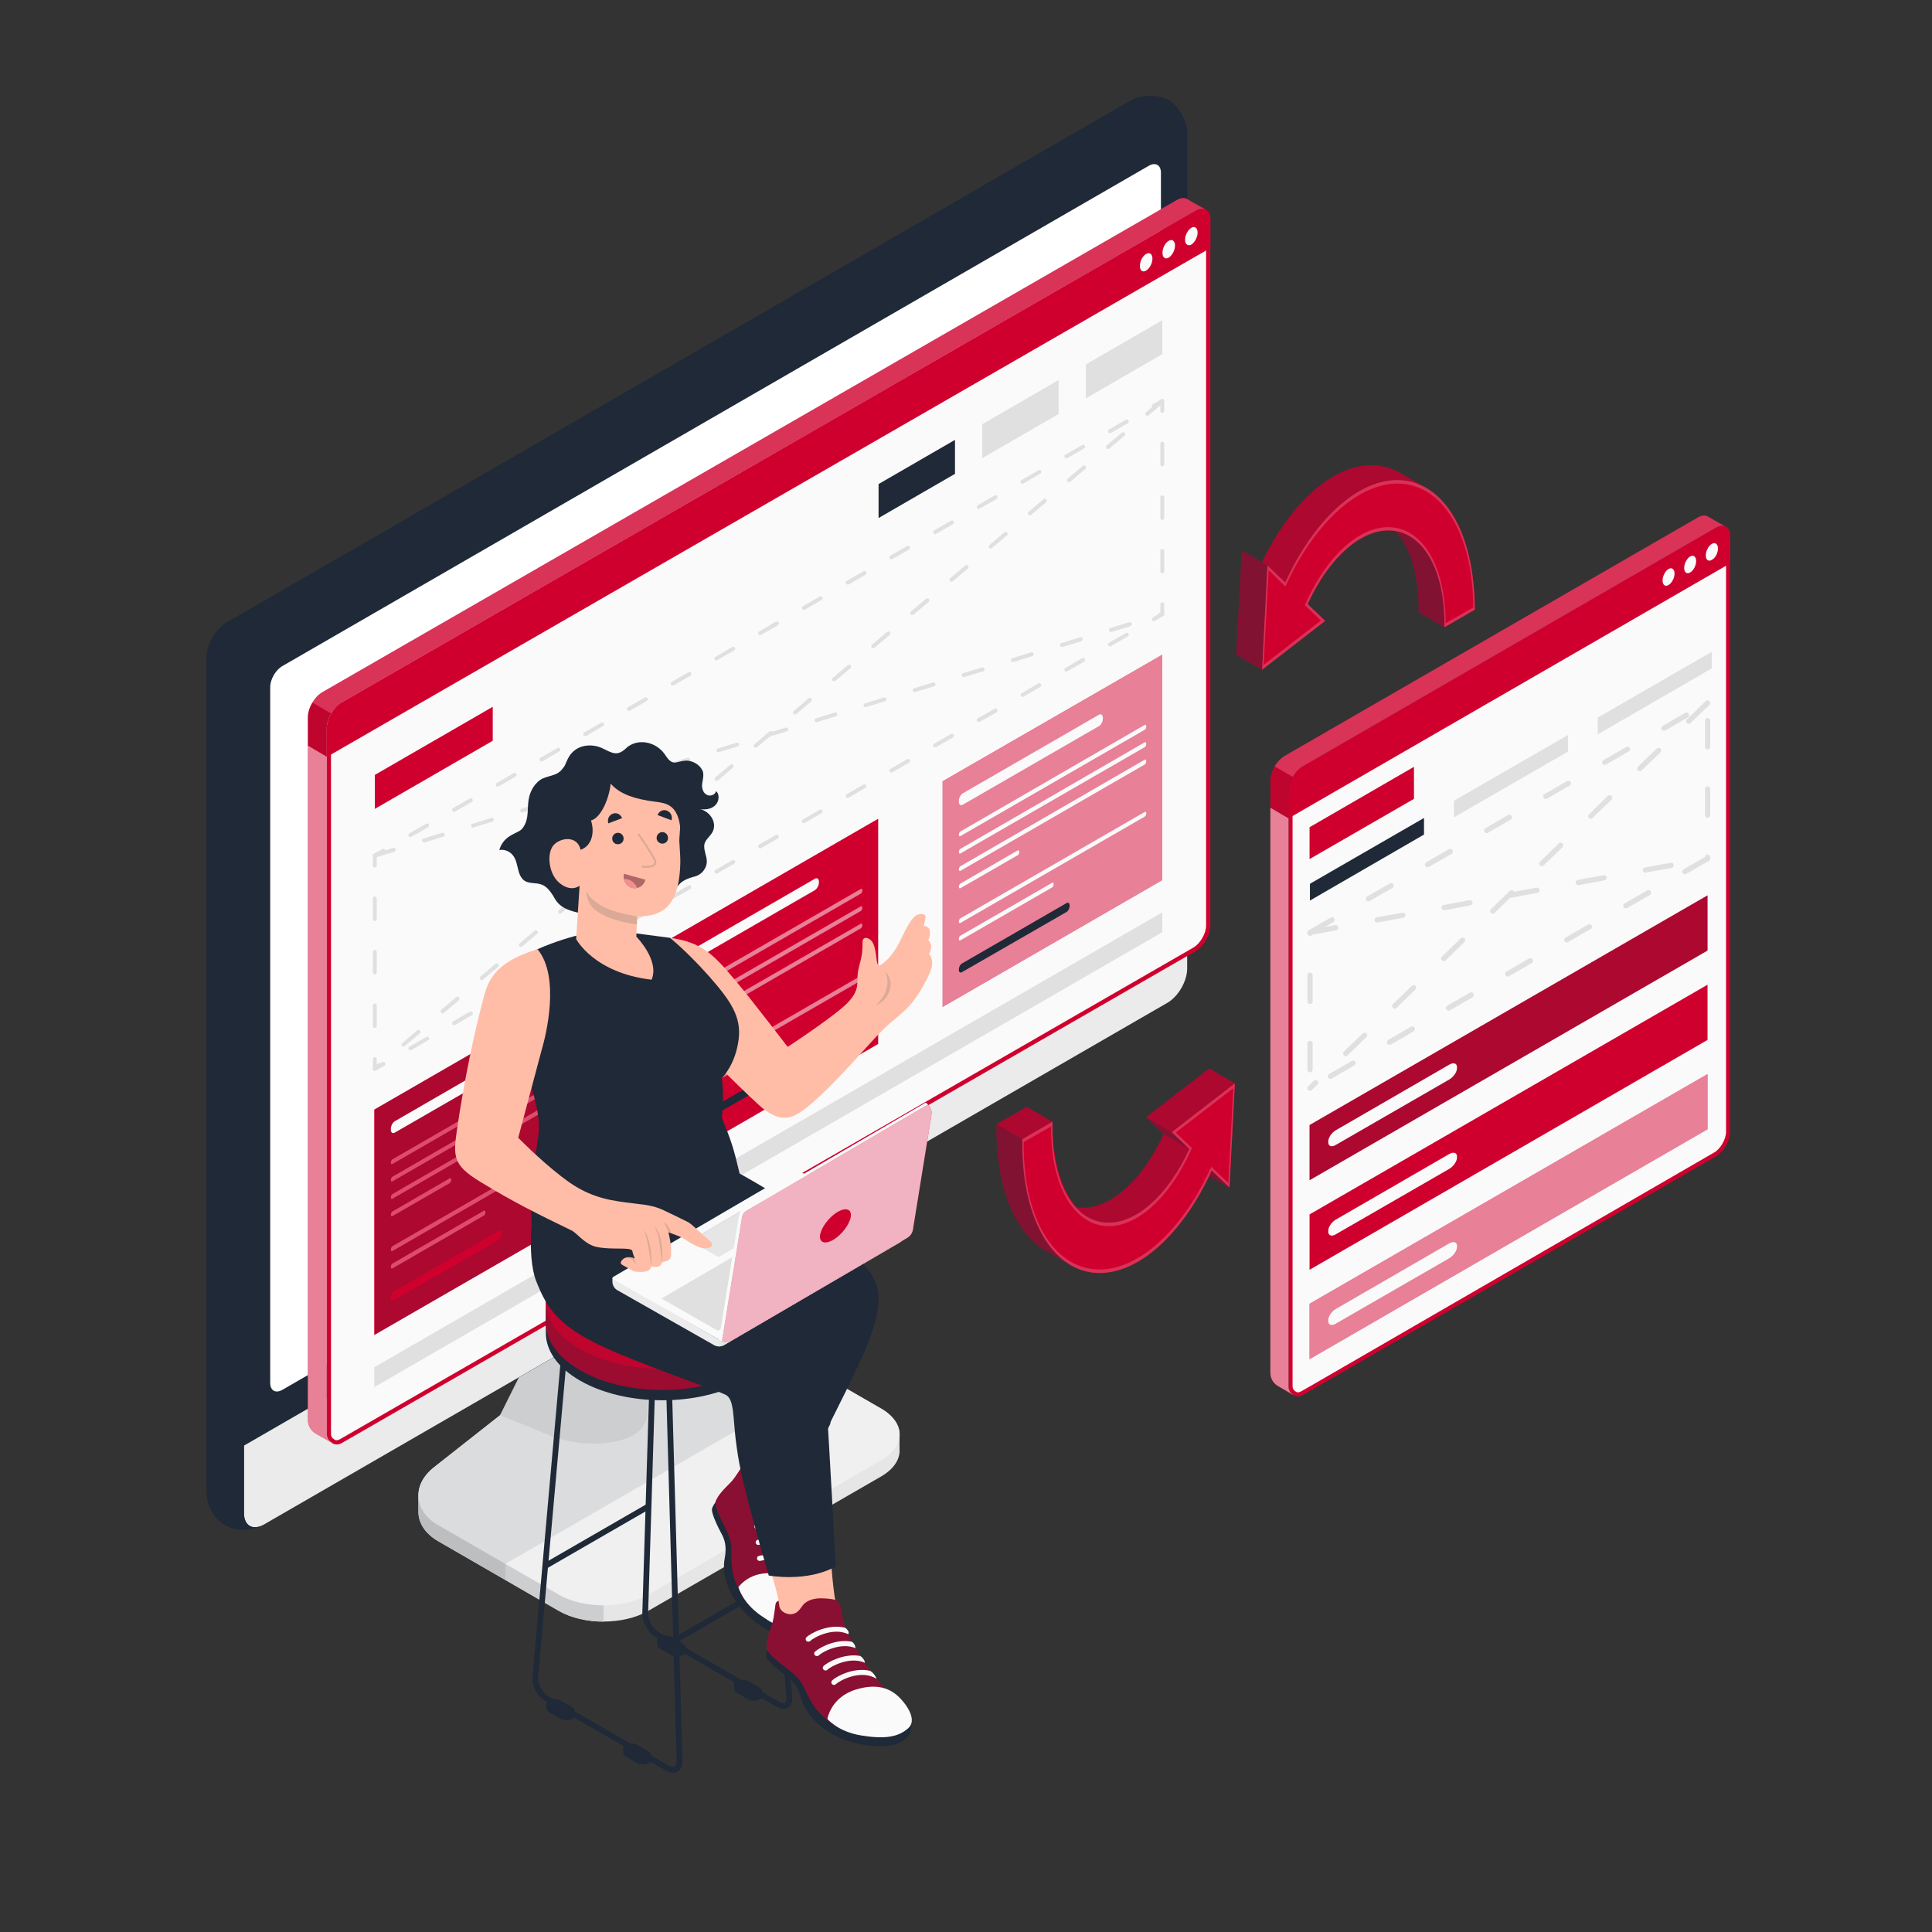 <svg width="1001" height="1001" viewBox="0 0 1001 1001" fill="none" xmlns="http://www.w3.org/2000/svg">
<rect x="0" y="0" width="1001" height="1001" fill="#333333" stroke="none"/>
<path d="M456.499 729.8L393.999 693.8C381.199 686.4 359.599 684.7 345.799 690L308.699 704.3C294.899 709.6 274.299 721.3 262.599 730.5L224.899 760.2C219.499 764.4 216.799 769.6 216.799 774.7C216.799 776.1 216.799 781.9 216.799 783.3C216.799 789.1 220.299 794.6 226.999 798.5L289.499 834.6C302.299 842 323.099 842 335.899 834.6L456.499 765C462.899 761.3 466.099 756.4 466.099 751.6C465.999 750.2 466.099 744.6 466.099 743.2C466.099 738.4 462.899 733.5 456.499 729.8Z" fill="#E6E6E6"/>
<path d="M216.799 783.3C216.799 789.1 220.299 794.6 226.999 798.5L289.499 834.6C295.899 838.3 304.299 840.2 312.699 840.2V831.2L216.799 775.9C216.799 778.1 216.799 782.1 216.799 783.3Z" fill="#E0E0E0"/>
<path opacity="0.1" d="M216.799 783.3C216.799 789.1 220.299 794.6 226.999 798.5L289.499 834.6C295.899 838.3 304.299 840.2 312.699 840.2V831.2L216.799 775.9C216.799 778.1 216.799 782.1 216.799 783.3Z" fill="#1F2937"/>
<path d="M345.798 690L308.698 704.3C294.898 709.6 274.198 721.3 262.598 730.5L224.898 760.2C213.298 769.3 214.198 782.8 226.998 790.2L289.498 826.2C302.298 833.6 323.098 833.6 335.898 826.2L456.498 756.6C469.298 749.2 469.298 737.2 456.498 729.8L393.998 693.8C381.198 686.4 359.598 684.7 345.798 690Z" fill="#F0F0F0"/>
<path opacity="0.1" d="M393.999 693.8C381.199 686.4 359.599 684.7 345.799 690L308.699 704.3C294.899 709.6 274.299 721.3 262.599 730.5L224.899 760.2C219.499 764.4 216.799 769.6 216.799 774.7C216.799 776.1 216.799 781.9 216.799 783.3C216.799 789.1 220.299 794.6 226.999 798.5L261.799 818.6V810.3L428.799 713.9L393.999 693.8Z" fill="#1F2937"/>
<path d="M335.5 731.7C335.5 713.3 341.3 655.3 353.3 641.7L314.7 637.4C295.7 657.5 272.9 705.6 259.1 733.2C259.1 733.2 270.5 737.9 284.5 743.6C298.5 749.4 317.9 749.4 328 743.6C333.1 740.7 335.6 736.3 335.5 731.7Z" fill="#E0E0E0"/>
<path opacity="0.1" d="M335.5 731.7C335.5 713.3 341.3 655.3 353.3 641.7L314.7 637.4C295.7 657.5 272.9 705.6 259.1 733.2C259.1 733.2 270.5 737.9 284.5 743.6C298.5 749.4 317.9 749.4 328 743.6C333.1 740.7 335.6 736.3 335.5 731.7Z" fill="#1F2937"/>
<path d="M328.299 643C335.799 646.1 346.199 646.1 351.599 643C356.899 639.9 356.899 633.9 351.599 629.5L341.799 621.7C332.399 625.6 323.299 630.7 314.699 637.4C314.699 637.4 320.799 639.9 328.299 643Z" fill="#E0E0E0"/>
<path d="M116.8 790.3C122.1 793.4 131 793.2 136.7 789.9C207.6 749 533.9 560.6 604.8 519.6C610.5 516.3 615.1 508.4 615.1 501.8V69.3C615.1 62.7 610.8 54.9 605.4 51.8C600.1 48.8 591.2 48.9 585.5 52.2L117.4 322.5C111.7 325.8 107.1 333.7 107.1 340.3V772.9C107.1 779.4 111.4 787.2 116.8 790.3Z" fill="#1F2937"/>
<path d="M136.698 789.9L604.798 519.6C610.498 516.3 615.098 508.4 615.098 501.8V69.3C615.098 62.7 610.498 60 604.798 63.3L136.698 333.6C130.998 336.9 126.398 344.9 126.398 351.4V784C126.398 790.5 130.998 793.2 136.698 789.9Z" fill="#1F2937"/>
<path d="M126.398 749V784C126.398 790.5 130.998 793.2 136.698 789.9L604.798 519.6C610.498 516.3 615.098 508.4 615.098 501.8V466.8L126.398 749Z" fill="#EBEBEB"/>
<path d="M140 716.5V356C140 352 142.8 347.1 146.3 345.1L595.2 85.9C598.7 83.9 601.5 85.5 601.5 89.5V450C601.5 454 598.7 458.9 595.2 461L146.3 720.1C142.8 722.1 140 720.5 140 716.5Z" fill="white"/>
<path d="M110.2 330.1L129.4 341.3C127.6 344.5 126.5 348.1 126.4 351.4V736V784C126.4 790 130.5 793.3 136.7 789.9C130.5 793.6 121.6 793.1 116.8 790.3C111.5 787.2 107.1 780.7 107.1 774.1V724.8V340.3C107.1 337 108.3 333.4 110.2 330.1Z" fill="#1F2937"/>
<path d="M365.101 630.7L388.301 617.4C390.401 616.2 392.101 617 392.101 619.3C392.101 621.6 390.401 624.4 388.301 625.6L365.101 638.9C363.001 640.1 361.301 639.3 361.301 637C361.301 634.7 363.001 631.9 365.101 630.7Z" fill="#D0002E"/>
<path d="M672.502 722.5C672.302 722.5 672.068 722.467 671.802 722.4C671.668 722.333 671.535 722.3 671.402 722.3C671.268 722.233 671.168 722.167 671.102 722.1L670.702 721.8C669.402 721.1 668.602 719.8 668.602 718.4V715.5V413.3C668.602 404.9 672.202 399.9 675.502 398L889.602 274.3C890.602 273.767 891.502 273.5 892.302 273.5C892.768 273.5 893.168 273.567 893.502 273.7C893.702 273.767 893.868 273.867 894.002 274C894.202 274.1 894.202 274.2 894.302 274.3L894.402 274.4L894.502 274.5L894.602 274.7L894.702 274.8V274.9C894.835 275.1 894.935 275.3 895.002 275.5C895.068 275.633 895.102 275.767 895.102 275.9V276L895.202 276.4C895.268 276.467 895.302 276.6 895.302 276.8C895.302 277.067 895.335 277.333 895.402 277.6V586.3C895.402 590.7 892.302 596 888.502 598.2L681.602 717.8L674.702 721.7L674.602 721.8L674.502 721.9H674.402C673.802 722.3 673.102 722.5 672.602 722.5H672.502Z" fill="#FAFAFA"/>
<path fill-rule="evenodd" clip-rule="evenodd" d="M894.002 272.8C894.202 272.867 894.402 272.967 894.602 273.1C894.668 273.167 894.702 273.2 894.702 273.2C894.902 273.3 895.002 273.5 895.202 273.7C895.202 273.7 895.302 273.8 895.402 273.9C895.468 274.034 895.535 274.167 895.602 274.3C895.802 274.567 895.935 274.867 896.002 275.2C896.135 275.4 896.202 275.634 896.202 275.9C896.268 275.967 896.268 276 896.202 276C896.268 276.267 896.335 276.5 896.402 276.7C896.402 277.034 896.402 277.334 896.402 277.6V586.3C896.402 591 893.102 596.7 889.102 599.1L682.102 718.7L675.102 722.7L674.902 722.8C674.102 723.3 673.302 723.5 672.602 723.5C672.535 723.5 672.502 723.5 672.502 723.5C672.168 723.5 671.868 723.467 671.602 723.4C671.335 723.334 671.102 723.267 670.902 723.2C670.768 723.134 670.635 723.067 670.502 723C670.435 722.934 670.335 722.867 670.202 722.8C668.702 721.9 667.602 720.3 667.602 718.4V716.7C667.602 716.7 667.602 717 667.602 720.2V413.3C667.602 405.1 670.902 399.4 674.902 397L889.102 273.4C890.235 272.734 891.302 272.4 892.302 272.4C892.902 272.4 893.468 272.534 894.002 272.8ZM890.102 275.2L676.002 398.9C672.902 400.6 669.702 405.3 669.702 413.3V714.6V718.4C669.702 719.4 670.302 720.4 671.202 720.9L671.302 721H671.402L671.502 721.1L671.702 721.2C671.768 721.267 671.835 721.3 671.902 721.3C671.902 721.3 671.935 721.334 672.002 721.4C672.202 721.4 672.368 721.4 672.502 721.4C672.968 721.4 673.435 721.267 673.902 721L674.102 720.9L674.302 720.8L681.102 716.9L888.002 597.2C891.402 595.3 894.302 590.3 894.302 586.3V277.6C894.302 277.4 894.302 277.167 894.302 276.9C894.302 276.834 894.268 276.767 894.202 276.7V276.6V276.5L894.002 275.9V275.8C894.002 275.667 893.968 275.567 893.902 275.5L893.702 275.2L893.502 274.9L893.302 274.8C893.235 274.734 893.168 274.7 893.102 274.7C892.902 274.6 892.602 274.5 892.302 274.5C891.702 274.5 890.902 274.8 890.102 275.2Z" fill="#D0002E"/>
<path d="M893.999 272.8C892.699 272.1 890.999 272.3 889.099 273.4L674.899 397C670.899 399.4 667.599 405.1 667.599 409.8V424L658.199 418.5V404.4C658.199 399.8 661.499 394.1 665.499 391.7L879.699 268.1C881.799 266.9 883.699 266.8 884.999 267.7C886.299 268.5 892.399 271.9 893.999 272.8Z" fill="#D0002E"/>
<path d="M896.402 277.6C896.402 272.9 893.102 271.1 889.102 273.4L674.902 397.1C670.902 399.4 667.602 405.1 667.602 409.8V424L896.402 291.9V277.6Z" fill="#D0002E"/>
<g opacity="0.2">
<path d="M889 273.4L674.9 397.1C672.9 398.2 671.1 400.2 669.8 402.5L660.4 397.1C661.7 394.8 663.6 392.9 665.5 391.7L879.7 268.1C881.8 266.9 883.6 266.8 885 267.7C886.3 268.5 892.4 271.9 894 272.8C892.7 272.1 890.9 272.3 889 273.4Z" fill="white"/>
</g>
<path opacity="0.1" d="M658.199 418.601V404.401C658.199 402.101 659.099 399.401 660.399 397.101L669.799 402.501C668.399 404.801 667.599 407.401 667.599 409.801V424.001L658.199 418.601Z" fill="#1F2937"/>
<path d="M864.5 294.8C862.8 295.8 861.4 298.5 861.4 300.8C861.4 303.1 862.8 304.1 864.5 303.1C866.2 302.1 867.6 299.5 867.6 297.2C867.6 294.9 866.2 293.8 864.5 294.8Z" fill="#FAFAFA"/>
<path d="M875.702 288.3C874.002 289.3 872.602 292 872.602 294.3C872.602 296.6 874.002 297.6 875.702 296.6C877.402 295.6 878.802 293 878.802 290.7C878.802 288.4 877.402 287.3 875.702 288.3Z" fill="#FAFAFA"/>
<path d="M886.901 281.8C885.201 282.8 883.801 285.5 883.801 287.8C883.801 290.1 885.201 291.1 886.901 290.1C888.701 289.2 890.101 286.5 890.101 284.2C890.101 281.9 888.701 280.8 886.901 281.8Z" fill="#FAFAFA"/>
<path d="M670.199 722.8L669.799 722.6L662.099 718.1C659.999 716.9 658.599 714.8 658.299 712.4C658.233 712.067 658.199 711.7 658.199 711.3V418.5L667.599 424V718.3C667.599 720.2 668.499 721.7 669.899 722.5C669.966 722.567 670.032 722.633 670.099 722.7L670.199 722.8Z" fill="#D0002E"/>
<path opacity="0.5" d="M670.199 722.8L669.799 722.6L662.099 718.1C659.999 716.9 658.599 714.8 658.299 712.4C658.233 712.067 658.199 711.7 658.199 711.3V418.5L667.599 424V718.3C667.599 720.2 668.499 721.7 669.899 722.5C669.966 722.567 670.032 722.633 670.099 722.7L670.199 722.8Z" fill="white"/>
<path d="M732.6 413.9L678.5 445.1V428.6L732.6 397.3V413.9Z" fill="#D0002E"/>
<path d="M737.799 432.4L678.699 466.6V457.9L737.799 423.8V432.4Z" fill="#1F2937"/>
<path d="M812.401 389.4L753.301 423.5V414.9L812.401 380.8V389.4Z" fill="#E0E0E0"/>
<path d="M886.901 346.3L827.801 380.5V371.8L886.901 337.7V346.3Z" fill="#E0E0E0"/>
<path d="M689.3 559C688.8 559 688.4 558.8 688.1 558.3C687.7 557.7 688 556.8 688.6 556.5L700.4 549.7C701 549.3 701.9 549.5 702.2 550.2C702.6 550.8 702.4 551.7 701.7 552L690 558.8C689.734 558.934 689.5 559 689.3 559ZM678.7 555.6C678 555.6 677.4 555 677.4 554.2V540.6C677.4 539.9 678 539.3 678.7 539.3C679.5 539.3 680.1 539.9 680.1 540.6V554.2C680.1 555 679.5 555.6 678.7 555.6ZM719.9 541.3C719.4 541.3 719 541.1 718.7 540.7C718.4 540 718.6 539.2 719.2 538.8L731 532C731.7 531.6 732.5 531.8 732.9 532.5C733.2 533.1 733 534 732.4 534.4L720.6 541.2C720.4 541.267 720.167 541.3 719.9 541.3ZM750.5 523.7C750.1 523.7 749.6 523.4 749.3 523C749 522.3 749.2 521.5 749.8 521.1L761.6 514.3C762.3 513.9 763.1 514.2 763.5 514.8C763.8 515.5 763.6 516.3 763 516.7L751.2 523.5C751 523.634 750.767 523.7 750.5 523.7ZM678.7 520.2C678 520.2 677.4 519.6 677.4 518.9V505.3C677.4 504.5 678 503.9 678.7 503.9C679.5 503.9 680.1 504.5 680.1 505.3V518.9C680.1 519.6 679.5 520.2 678.7 520.2ZM781.1 506C780.7 506 780.2 505.7 780 505.3C779.6 504.7 779.8 503.8 780.5 503.4L792.2 496.6C792.9 496.3 793.7 496.5 794.1 497.1C794.5 497.8 794.2 498.6 793.6 499L781.8 505.8C781.6 505.934 781.367 506 781.1 506ZM811.7 488.3C811.3 488.3 810.8 488.1 810.6 487.6C810.2 487 810.4 486.1 811.1 485.8L822.8 479C823.5 478.6 824.3 478.8 824.7 479.5C825.1 480.1 824.9 481 824.2 481.3L812.4 488.1C812.2 488.234 811.967 488.3 811.7 488.3ZM678.7 484.9C678 484.9 677.4 484.3 677.4 483.5V483.2C677.4 482.7 677.6 482.2 678 482L689.5 475.4C690.1 475 691 475.2 691.3 475.9C691.7 476.5 691.5 477.3 690.9 477.7L680 484C679.8 484.5 679.3 484.9 678.7 484.9ZM842.4 470.6C841.9 470.6 841.4 470.4 841.2 470C840.8 469.3 841 468.5 841.7 468.1L853.5 461.3C854.1 460.9 854.9 461.1 855.3 461.8C855.7 462.4 855.5 463.3 854.8 463.7L843 470.5C842.8 470.567 842.6 470.6 842.4 470.6ZM709 467C708.5 467 708.1 466.8 707.8 466.3C707.5 465.7 707.7 464.9 708.3 464.5L720.1 457.7C720.8 457.3 721.6 457.5 722 458.2C722.3 458.8 722.1 459.7 721.5 460L709.7 466.8C709.5 466.934 709.267 467 709 467ZM873 453C872.5 453 872 452.7 871.8 452.3C871.4 451.6 871.6 450.8 872.3 450.4L883.4 444C883.4 443.3 884 442.7 884.7 442.7C885.5 442.7 886.1 443.3 886.1 444.1V444.8C886.1 445.3 885.8 445.7 885.4 446L873.7 452.8C873.434 452.934 873.2 453 873 453ZM739.6 449.3C739.2 449.3 738.7 449.1 738.4 448.7C738.1 448 738.3 447.2 738.9 446.8L750.7 440C751.4 439.6 752.2 439.9 752.6 440.5C752.9 441.2 752.7 442 752.1 442.4L740.3 449.2C740.1 449.267 739.867 449.3 739.6 449.3ZM770.2 431.7C769.8 431.7 769.3 431.4 769.1 431C768.7 430.3 768.9 429.5 769.6 429.1L781.3 422.3C782 422 782.8 422.2 783.2 422.8C783.6 423.5 783.3 424.3 782.7 424.7L770.9 431.5C770.7 431.634 770.467 431.7 770.2 431.7ZM884.7 423.7C884 423.7 883.4 423.1 883.4 422.3V408.7C883.4 408 884 407.4 884.7 407.4C885.5 407.4 886.1 408 886.1 408.7V422.3C886.1 423.1 885.5 423.7 884.7 423.7ZM800.9 414C800.4 414 799.9 413.8 799.7 413.3C799.3 412.7 799.5 411.8 800.2 411.5L811.9 404.7C812.6 404.3 813.4 404.5 813.8 405.2C814.2 405.8 814 406.6 813.3 407L801.5 413.8C801.3 413.934 801.1 414 800.9 414ZM831.5 396.3C831 396.3 830.5 396.1 830.3 395.6C829.9 395 830.1 394.2 830.8 393.8L842.6 387C843.2 386.6 844 386.8 844.4 387.5C844.8 388.1 844.6 389 843.9 389.3L832.1 396.1C831.9 396.234 831.7 396.3 831.5 396.3ZM884.7 388.3C884 388.3 883.4 387.7 883.4 387V373.4C883.4 372.6 884 372 884.7 372C885.5 372 886.1 372.6 886.1 373.4V387C886.1 387.7 885.5 388.3 884.7 388.3ZM862.1 378.6C861.6 378.6 861.1 378.4 860.9 378C860.5 377.3 860.7 376.5 861.4 376.1L873.2 369.3C873.8 368.9 874.7 369.2 875 369.8C875.4 370.5 875.2 371.3 874.5 371.7L862.8 378.5C862.534 378.634 862.3 378.667 862.1 378.6Z" fill="#E0E0E0"/>
<path d="M678.702 484.5C678.102 484.5 677.502 484.1 677.402 483.4C677.202 482.7 677.702 482 678.502 481.8L691.802 479.3C692.602 479.2 693.302 479.7 693.402 480.4C693.602 481.2 693.102 481.9 692.302 482L679.002 484.5C678.868 484.5 678.768 484.5 678.702 484.5ZM713.501 478C712.801 478 712.3 477.6 712.1 476.9C712 476.2 712.502 475.5 713.202 475.3L726.6 472.9C727.3 472.7 728.002 473.2 728.202 473.9C728.302 474.7 727.8 475.4 727.1 475.5L713.702 478C713.635 478 713.567 478 713.501 478ZM748.202 471.6C747.602 471.6 747.002 471.1 746.902 470.5C746.702 469.7 747.202 469 748.002 468.9L761.302 466.4C762.102 466.3 762.802 466.7 762.902 467.5C763.102 468.2 762.602 468.9 761.802 469.1L748.502 471.6C748.368 471.6 748.268 471.6 748.202 471.6ZM783.002 465.1C782.302 465.1 781.802 464.6 781.602 464C781.502 463.3 782.002 462.5 782.702 462.4L796.102 459.9C796.802 459.8 797.502 460.3 797.702 461C797.802 461.7 797.302 462.5 796.602 462.6L783.202 465.1C783.135 465.1 783.068 465.1 783.002 465.1ZM817.702 458.6C817.102 458.6 816.502 458.2 816.402 457.5C816.202 456.8 816.701 456.1 817.501 455.9L830.802 453.5C831.602 453.3 832.302 453.8 832.402 454.5C832.602 455.3 832.102 456 831.302 456.1L818.001 458.6C817.867 458.6 817.768 458.6 817.702 458.6ZM852.501 452.2C851.801 452.2 851.3 451.7 851.1 451.1C851 450.3 851.502 449.6 852.202 449.5L865.6 447C866.3 446.8 867.002 447.3 867.202 448.1C867.302 448.8 866.8 449.5 866.1 449.7L852.702 452.1C852.635 452.167 852.567 452.2 852.501 452.2Z" fill="#E0E0E0"/>
<path d="M678.699 565.1C678.399 565.1 677.999 565 677.699 564.7C677.199 564.2 677.199 563.3 677.799 562.8L680.699 560C681.199 559.4 682.099 559.5 682.599 560C683.099 560.5 683.099 561.4 682.599 561.9L679.699 564.7C679.399 565 679.099 565.1 678.699 565.1ZM697.199 547.2C696.899 547.2 696.499 547 696.299 546.8C695.699 546.2 695.799 545.4 696.299 544.8L706.099 535.4C706.599 534.9 707.499 534.9 707.999 535.4C708.499 535.9 708.499 536.8 707.999 537.3L698.199 546.8C697.899 547 697.599 547.2 697.199 547.2ZM722.599 522.6C722.299 522.6 721.899 522.4 721.699 522.2C721.099 521.6 721.099 520.8 721.699 520.2L731.499 510.8C731.999 510.3 732.899 510.3 733.399 510.8C733.899 511.4 733.899 512.2 733.299 512.7L723.599 522.2C723.299 522.4 722.999 522.6 722.599 522.6ZM747.999 498C747.699 498 747.299 497.8 746.999 497.6C746.499 497 746.499 496.2 747.099 495.6L756.799 486.2C757.399 485.7 758.199 485.7 758.799 486.2C759.299 486.8 759.299 487.6 758.699 488.1L748.999 497.6C748.699 497.9 748.399 498 747.999 498ZM773.399 473.4C773.099 473.4 772.699 473.3 772.399 473C771.899 472.4 771.899 471.6 772.499 471.1L782.199 461.6C782.799 461.1 783.599 461.1 784.199 461.6C784.699 462.2 784.699 463 784.099 463.5L774.399 473C774.099 473.3 773.799 473.4 773.399 473.4ZM798.799 448.8C798.499 448.8 798.099 448.7 797.799 448.4C797.299 447.8 797.299 447 797.899 446.5L807.599 437C808.199 436.5 808.999 436.5 809.499 437C810.099 437.6 810.099 438.4 809.499 439L799.799 448.4C799.499 448.7 799.099 448.8 798.799 448.8ZM824.199 424.2C823.799 424.2 823.499 424.1 823.199 423.8C822.699 423.3 822.699 422.4 823.299 421.9L832.999 412.4C833.599 411.9 834.399 411.9 834.899 412.4C835.499 413 835.399 413.8 834.899 414.4L825.099 423.8C824.899 424.1 824.499 424.2 824.199 424.2ZM849.599 399.6C849.199 399.6 848.899 399.5 848.599 399.2C848.099 398.7 848.099 397.8 848.599 397.3L858.399 387.8C858.999 387.3 859.799 387.3 860.299 387.8C860.899 388.4 860.799 389.2 860.299 389.8L850.499 399.2C850.299 399.5 849.899 399.6 849.599 399.6ZM874.999 375C874.599 375 874.299 374.9 873.999 374.6C873.499 374.1 873.499 373.2 873.999 372.7L883.799 363.2C884.299 362.7 885.199 362.7 885.699 363.3C886.199 363.8 886.199 364.7 885.699 365.2L875.899 374.6C875.699 374.9 875.299 375 874.999 375Z" fill="#E0E0E0"/>
<path d="M884.7 492.5L678.5 611.5V582.9L884.7 463.9V492.5Z" fill="#D0002E"/>
<g opacity="0.2">
<path d="M884.7 492.5L678.5 611.5V582.9L884.7 463.9V492.5Z" fill="#1F2937"/>
</g>
<path d="M750.899 559.301L692.099 593.201C689.999 594.501 688.199 593.901 688.199 591.901V591.401C688.199 589.401 689.999 586.801 692.099 585.601L750.899 551.601C753.099 550.301 754.899 550.901 754.899 552.901V553.401C754.899 555.401 753.099 558.001 750.899 559.301Z" fill="#FAFAFA"/>
<path d="M884.7 538.8L678.5 657.9V629.2L884.7 510.2V538.8Z" fill="#D0002E"/>
<path d="M750.899 605.6L692.099 639.5C689.999 640.8 688.199 640.2 688.199 638.2V637.7C688.199 635.7 689.999 633.1 692.099 631.9L750.899 597.9C753.099 596.7 754.899 597.2 754.899 599.2V599.7C754.899 601.7 753.099 604.3 750.899 605.6Z" fill="#FAFAFA"/>
<path d="M884.7 585.1L678.5 704.2V675.5L884.7 556.5V585.1Z" fill="#D0002E"/>
<g opacity="0.5">
<path d="M884.7 585.1L678.5 704.2V675.5L884.7 556.5V585.1Z" fill="white"/>
</g>
<path d="M750.899 651.9L692.099 685.8C689.999 687.1 688.199 686.5 688.199 684.5V684C688.199 682 689.999 679.4 692.099 678.2L750.899 644.2C753.099 643 754.899 643.5 754.899 645.5V646C754.899 648 753.099 650.6 750.899 651.9Z" fill="#FAFAFA"/>
<path d="M174.498 747.301C174.232 747.301 173.965 747.267 173.698 747.201C173.565 747.201 173.432 747.167 173.298 747.101C173.165 747.034 173.065 746.967 172.998 746.901L172.598 746.701C171.198 745.901 170.398 744.601 170.398 743.001V740.101V380.901C170.398 372.201 174.098 366.901 177.498 364.901L619.998 110.101C621.065 109.567 622.032 109.301 622.898 109.301C623.365 109.301 623.765 109.367 624.098 109.501C624.298 109.634 624.465 109.734 624.598 109.801C624.798 109.901 624.898 110.001 624.898 110.101L624.998 110.201L625.198 110.301L625.298 110.501V110.701L625.398 110.801C625.532 111.001 625.632 111.201 625.698 111.401C625.765 111.534 625.798 111.667 625.798 111.801V111.901L625.898 112.301C625.965 112.434 625.998 112.601 625.998 112.801C625.998 113.067 625.998 113.334 625.998 113.601V479.501C625.998 484.001 622.798 489.601 618.898 491.801L183.998 742.401L176.798 746.501L176.598 746.601L176.498 746.701L176.398 746.801C175.798 747.101 175.098 747.301 174.498 747.301Z" fill="#FAFAFA"/>
<path fill-rule="evenodd" clip-rule="evenodd" d="M624.601 108.501C624.867 108.634 625.101 108.767 625.301 108.901C625.301 108.967 625.301 109.001 625.301 109.001C625.501 109.101 625.701 109.301 625.801 109.501C625.901 109.501 626.001 109.601 626.001 109.701C626.134 109.834 626.234 109.967 626.301 110.101C626.501 110.434 626.667 110.767 626.801 111.101C626.867 111.301 626.901 111.534 626.901 111.801C626.968 111.867 627.001 111.934 627.001 112.001C627.067 112.201 627.101 112.434 627.101 112.701C627.101 112.967 627.101 113.267 627.101 113.601V479.501C627.101 484.401 623.701 490.301 619.501 492.801L184.501 743.401L177.201 747.601L177.001 747.701C176.101 748.201 175.301 748.401 174.501 748.401C174.501 748.401 174.467 748.401 174.401 748.401C174.067 748.401 173.767 748.367 173.501 748.301C173.234 748.234 173.001 748.167 172.801 748.101C172.667 748.034 172.534 747.967 172.401 747.901C172.267 747.767 172.167 747.667 172.101 747.601C170.501 746.801 169.301 745.101 169.301 743.001V741.301C169.301 741.301 169.301 741.601 169.301 744.901V380.901C169.301 372.401 172.801 366.401 177.001 364.001L619.501 109.201C620.701 108.467 621.834 108.134 622.901 108.201C623.501 108.201 624.067 108.301 624.601 108.501ZM620.501 111.101L178.101 365.901C174.901 367.701 171.501 372.601 171.501 380.901V739.101V743.001C171.501 744.201 172.101 745.201 173.101 745.701L173.201 745.801H173.301L173.401 745.901L173.601 746.001C173.667 746.067 173.734 746.101 173.801 746.101C173.801 746.101 173.834 746.134 173.901 746.201C174.167 746.201 174.334 746.201 174.401 746.201C174.934 746.201 175.434 746.067 175.901 745.801L176.101 745.701L176.301 745.601L183.401 741.501L618.401 490.901C621.901 488.801 624.901 483.601 624.901 479.501V113.601C624.901 113.334 624.901 113.067 624.901 112.801C624.901 112.801 624.901 112.734 624.901 112.601L624.801 112.501V112.401L624.601 111.801V111.701C624.601 111.567 624.567 111.467 624.501 111.401L624.301 111.101V111.001L624.101 110.801L623.901 110.701V110.601C623.834 110.601 623.767 110.567 623.701 110.501C623.401 110.401 623.201 110.401 622.901 110.401C622.201 110.401 621.401 110.601 620.501 111.101Z" fill="#D0002E"/>
<path d="M624.6 108.5C623.2 107.9 621.4 108.1 619.5 109.2L177 364C172.8 366.4 169.3 372.4 169.3 377.3V392.2L159.5 386.4V371.7C159.5 366.8 162.9 360.9 167.2 358.5L609.7 103.7C611.9 102.4 613.8 102.3 615.2 103.2C616.6 104 623 107.7 624.6 108.5Z" fill="#D0002E"/>
<path d="M627.101 113.6C627.101 108.7 623.701 106.8 619.501 109.2L177.001 364C172.701 366.4 169.301 372.4 169.301 377.3V392.2L627.101 128.5V113.6Z" fill="#D0002E"/>
<g opacity="0.2">
<path d="M619.401 109.2L177.001 364C174.901 365.2 173.001 367.3 171.601 369.7L161.801 364C163.201 361.7 165.101 359.6 167.201 358.4L609.701 103.6C611.901 102.4 613.801 102.3 615.201 103.2C616.601 104 623.001 107.7 624.601 108.5C623.201 107.9 621.401 108.1 619.401 109.2Z" fill="white"/>
</g>
<path opacity="0.1" d="M159.5 386.4V371.7C159.5 369.2 160.4 366.5 161.8 364L171.6 369.7C170.2 372.1 169.3 374.8 169.3 377.3V392.2L159.5 386.4Z" fill="#1F2937"/>
<path d="M593.8 131.601C592 132.601 590.6 135.401 590.6 137.801C590.6 140.201 592 141.301 593.8 140.201C595.6 139.201 597.1 136.401 597.1 134.001C597.1 131.601 595.6 130.501 593.8 131.601Z" fill="#FAFAFA"/>
<path d="M605.501 124.801C603.701 125.801 602.301 128.601 602.301 131.001C602.301 133.401 603.701 134.501 605.501 133.501C607.301 132.401 608.801 129.601 608.801 127.201C608.801 124.801 607.301 123.701 605.501 124.801Z" fill="#FAFAFA"/>
<path d="M617.3 118.001C615.5 119.001 614 121.801 614 124.201C614 126.601 615.5 127.701 617.3 126.701C619 125.601 620.5 122.901 620.5 120.501C620.5 118.101 619 117.001 617.3 118.001Z" fill="#FAFAFA"/>
<path d="M172.1 747.7L171.7 747.4L163.6 742.8C161.4 741.5 159.9 739.3 159.6 736.8C159.533 736.467 159.5 736.1 159.5 735.7V386.4L169.3 392.2V743C169.3 744.9 170.3 746.5 171.7 747.4C171.767 747.467 171.833 747.5 171.9 747.5C171.967 747.567 172 747.6 172 747.6L172.1 747.7Z" fill="#D0002E"/>
<path opacity="0.5" d="M172.1 747.7L171.7 747.4L163.6 742.8C161.4 741.5 159.9 739.3 159.6 736.8C159.533 736.467 159.5 736.1 159.5 735.7V386.4L169.3 392.2V743C169.3 744.9 170.3 746.5 171.7 747.4C171.767 747.467 171.833 747.5 171.9 747.5C171.967 747.567 172 747.6 172 747.6L172.1 747.7Z" fill="white"/>
<path d="M255.299 383.8L194.199 419.1V401.5L255.299 366.2V383.8Z" fill="#D0002E"/>
<path d="M494.799 245.5L455.199 268.4V250.8L494.799 227.9V245.5Z" fill="#1F2937"/>
<path d="M548.5 214.5L508.9 237.4V219.8L548.5 196.9V214.5Z" fill="#E0E0E0"/>
<path d="M602.202 183.5L562.602 206.4V188.8L602.202 165.9V183.5Z" fill="#E0E0E0"/>
<path d="M597.801 321.801C597.401 321.801 597.101 321.601 596.901 321.301C596.601 320.801 596.801 320.201 597.301 319.901L601.201 317.701V313.101C601.201 312.601 601.601 312.101 602.201 312.101C602.801 312.101 603.201 312.601 603.201 313.101V318.201C603.201 318.601 603.001 318.901 602.701 319.101L598.301 321.701C598.101 321.767 597.934 321.801 597.801 321.801Z" fill="#E0E0E0"/>
<path d="M212.601 544.201C212.201 544.201 211.902 544.001 211.702 543.701C211.402 543.201 211.601 542.601 212.101 542.301L220.801 537.301C221.301 537.001 221.902 537.101 222.202 537.601C222.502 538.101 222.301 538.801 221.801 539.001L213.101 544.101C212.967 544.167 212.801 544.201 212.601 544.201ZM235.202 531.101C234.902 531.101 234.501 530.901 234.401 530.601C234.101 530.101 234.202 529.501 234.702 529.201L243.401 524.201C243.901 523.901 244.601 524.101 244.801 524.601C245.101 525.001 245.002 525.701 244.502 526.001L235.801 531.001C235.601 531.067 235.402 531.101 235.202 531.101ZM257.902 518.001C257.502 518.001 257.202 517.901 257.002 517.501C256.702 517.001 256.902 516.401 257.402 516.101L266.102 511.101C266.602 510.801 267.202 511.001 267.502 511.501C267.802 512.001 267.602 512.601 267.102 512.901L258.402 517.901C258.268 517.967 258.102 518.001 257.902 518.001ZM280.602 505.001C280.202 505.001 279.901 504.801 279.701 504.401C279.401 504.001 279.602 503.301 280.002 503.101L288.801 498.001C289.301 497.701 289.901 497.901 290.201 498.401C290.401 498.901 290.301 499.501 289.801 499.801L281.102 504.801C280.902 504.934 280.735 505.001 280.602 505.001ZM303.201 491.901C302.901 491.901 302.501 491.701 302.301 491.401C302.001 490.901 302.201 490.301 302.701 490.001L311.401 484.901C311.901 484.701 312.501 484.801 312.801 485.301C313.101 485.801 312.901 486.401 312.401 486.701L303.701 491.701C303.567 491.834 303.401 491.901 303.201 491.901ZM325.901 478.801C325.501 478.801 325.202 478.601 325.002 478.301C324.702 477.801 324.901 477.201 325.401 476.901L334.102 471.901C334.602 471.601 335.202 471.701 335.502 472.201C335.802 472.701 335.602 473.301 335.102 473.601L326.401 478.701C326.201 478.767 326.034 478.801 325.901 478.801ZM348.502 465.701C348.202 465.701 347.802 465.501 347.602 465.201C347.402 464.701 347.502 464.101 348.002 463.801L356.701 458.801C357.201 458.501 357.902 458.701 358.102 459.201C358.402 459.601 358.201 460.301 357.801 460.501L349.002 465.601C348.868 465.667 348.702 465.701 348.502 465.701ZM371.201 452.601C370.801 452.601 370.501 452.501 370.301 452.101C370.001 451.601 370.201 451.001 370.701 450.701L379.402 445.701C379.902 445.401 380.501 445.601 380.801 446.101C381.101 446.601 380.902 447.201 380.402 447.501L371.701 452.501C371.567 452.567 371.401 452.601 371.201 452.601ZM393.801 439.601C393.501 439.601 393.102 439.401 393.002 439.001C392.702 438.601 392.801 437.901 393.301 437.601L402.002 432.601C402.502 432.301 403.202 432.501 403.402 433.001C403.702 433.501 403.602 434.101 403.102 434.401L394.402 439.401C394.202 439.534 394.001 439.601 393.801 439.601ZM416.502 426.501C416.202 426.501 415.802 426.301 415.602 426.001C415.302 425.501 415.502 424.801 416.002 424.601L424.701 419.501C425.201 419.301 425.802 419.401 426.102 419.901C426.402 420.401 426.201 421.001 425.701 421.301L417.002 426.301C416.868 426.434 416.702 426.501 416.502 426.501ZM439.201 413.401C438.801 413.401 438.501 413.201 438.301 412.901C438.001 412.401 438.202 411.801 438.602 411.501L447.402 406.501C447.902 406.201 448.501 406.301 448.801 406.801C449.001 407.301 448.902 407.901 448.402 408.201L439.701 413.301C439.501 413.367 439.334 413.401 439.201 413.401ZM461.801 400.301C461.501 400.301 461.102 400.101 460.902 399.801C460.702 399.301 460.801 398.701 461.301 398.401L470.001 393.401C470.501 393.101 471.101 393.301 471.401 393.701C471.701 394.201 471.501 394.901 471.001 395.101L462.301 400.201C462.167 400.267 462.001 400.301 461.801 400.301ZM484.501 387.201C484.101 387.201 483.802 387.001 483.602 386.701C483.302 386.201 483.501 385.601 484.001 385.301L492.701 380.301C493.201 380.001 493.802 380.201 494.102 380.701C494.402 381.201 494.201 381.801 493.701 382.101L485.001 387.101C484.801 387.167 484.634 387.201 484.501 387.201ZM507.102 374.101C506.802 374.101 506.401 374.001 506.201 373.601C506.001 373.101 506.102 372.501 506.602 372.201L515.302 367.201C515.802 366.901 516.501 367.101 516.701 367.601C517.001 368.101 516.801 368.701 516.401 369.001L507.602 374.001C507.468 374.067 507.302 374.101 507.102 374.101ZM529.802 361.101C529.402 361.101 529.101 360.901 528.901 360.601C528.601 360.101 528.802 359.401 529.302 359.201L538.001 354.101C538.501 353.801 539.101 354.001 539.401 354.501C539.701 355.001 539.501 355.601 539.001 355.901L530.302 360.901C530.168 361.034 530.002 361.101 529.802 361.101ZM552.401 348.001C552.101 348.001 551.8 347.801 551.6 347.501C551.3 347.001 551.401 346.401 551.901 346.101L560.701 341.001C561.101 340.801 561.801 340.901 562.001 341.401C562.301 341.901 562.201 342.501 561.701 342.801L553.001 347.801C552.801 347.934 552.601 348.001 552.401 348.001ZM575.1 334.901C574.8 334.901 574.401 334.701 574.201 334.401C573.901 333.901 574.1 333.301 574.6 333.001L583.302 328.001C583.802 327.701 584.401 327.801 584.701 328.301C585.001 328.801 584.802 329.501 584.302 329.701L575.6 334.801C575.467 334.867 575.3 334.901 575.1 334.901Z" fill="#E0E0E0"/>
<path d="M194.199 554.801C193.999 554.801 193.833 554.768 193.699 554.701C193.399 554.501 193.199 554.201 193.199 553.801V548.701C193.199 548.101 193.599 547.701 194.199 547.701C194.799 547.701 195.199 548.101 195.199 548.701V552.001L198.099 550.301C198.599 550.101 199.199 550.201 199.499 550.701C199.799 551.201 199.599 551.801 199.199 552.101L194.699 554.701C194.566 554.768 194.399 554.801 194.199 554.801Z" fill="#E0E0E0"/>
<path d="M194.199 532.601C193.599 532.601 193.199 532.201 193.199 531.601V520.901C193.199 520.401 193.599 519.901 194.199 519.901C194.799 519.901 195.199 520.401 195.199 520.901V531.601C195.199 532.201 194.799 532.601 194.199 532.601ZM194.199 504.901C193.599 504.901 193.199 504.501 193.199 503.901V493.201C193.199 492.701 193.599 492.201 194.199 492.201C194.799 492.201 195.199 492.701 195.199 493.201V503.901C195.199 504.501 194.799 504.901 194.199 504.901ZM194.199 477.201C193.599 477.201 193.199 476.701 193.199 476.201V465.501C193.199 464.901 193.599 464.501 194.199 464.501C194.799 464.501 195.199 464.901 195.199 465.501V476.201C195.199 476.701 194.799 477.201 194.199 477.201Z" fill="#E0E0E0"/>
<path d="M194.199 449.501C193.599 449.501 193.199 449.001 193.199 448.401V443.301C193.199 443.001 193.399 442.601 193.699 442.401L198.099 439.901C198.599 439.601 199.199 439.801 199.499 440.301C199.799 440.701 199.599 441.401 199.199 441.601L195.199 443.901V448.401C195.199 449.001 194.799 449.501 194.199 449.501Z" fill="#E0E0E0"/>
<path d="M212.601 433.701C212.201 433.701 211.902 433.601 211.702 433.201C211.402 432.701 211.601 432.101 212.101 431.801L220.801 426.801C221.301 426.501 221.902 426.701 222.202 427.201C222.502 427.701 222.301 428.301 221.801 428.601L213.101 433.601C212.967 433.668 212.801 433.701 212.601 433.701ZM235.202 420.701C234.902 420.701 234.501 420.501 234.401 420.101C234.101 419.701 234.202 419.001 234.702 418.701L243.401 413.701C243.901 413.401 244.601 413.601 244.801 414.101C245.101 414.601 245.002 415.201 244.502 415.501L235.801 420.501C235.601 420.635 235.402 420.701 235.202 420.701ZM257.902 407.601C257.502 407.601 257.202 407.401 257.002 407.101C256.702 406.601 256.902 405.901 257.402 405.701L266.102 400.601C266.602 400.401 267.202 400.501 267.502 401.001C267.802 401.501 267.602 402.101 267.102 402.401L258.402 407.401C258.268 407.535 258.102 407.601 257.902 407.601ZM280.602 394.501C280.202 394.501 279.901 394.301 279.701 394.001C279.401 393.501 279.602 392.901 280.002 392.601L288.801 387.601C289.301 387.301 289.901 387.401 290.201 387.901C290.401 388.401 290.301 389.001 289.801 389.301L281.102 394.401C280.902 394.468 280.735 394.501 280.602 394.501ZM303.201 381.401C302.901 381.401 302.501 381.201 302.301 380.901C302.001 380.401 302.201 379.801 302.701 379.501L311.401 374.501C311.901 374.201 312.501 374.401 312.801 374.801C313.101 375.301 312.901 376.001 312.401 376.201L303.701 381.301C303.567 381.368 303.401 381.401 303.201 381.401ZM325.901 368.301C325.501 368.301 325.202 368.101 325.002 367.801C324.702 367.301 324.901 366.701 325.401 366.401L334.102 361.401C334.602 361.101 335.202 361.301 335.502 361.801C335.802 362.301 335.602 362.901 335.102 363.201L326.401 368.201C326.201 368.268 326.034 368.301 325.901 368.301ZM348.502 355.201C348.202 355.201 347.802 355.101 347.602 354.701C347.402 354.201 347.502 353.601 348.002 353.301L356.701 348.301C357.201 348.001 357.802 348.201 358.102 348.701C358.402 349.201 358.201 349.801 357.801 350.101L349.002 355.101C348.868 355.168 348.702 355.201 348.502 355.201ZM371.201 342.201C370.801 342.201 370.501 342.001 370.301 341.701C370.001 341.201 370.201 340.501 370.701 340.301L379.402 335.201C379.902 334.901 380.501 335.101 380.801 335.601C381.101 336.101 380.902 336.701 380.402 337.001L371.701 342.001C371.567 342.135 371.401 342.201 371.201 342.201ZM393.801 329.101C393.501 329.101 393.102 328.901 393.002 328.601C392.702 328.101 392.801 327.501 393.301 327.201L402.002 322.101C402.502 321.901 403.202 322.001 403.402 322.501C403.702 323.001 403.602 323.601 403.102 323.901L394.402 328.901C394.202 329.035 394.001 329.101 393.801 329.101ZM416.502 316.001C416.202 316.001 415.802 315.801 415.602 315.501C415.302 315.001 415.502 314.401 416.002 314.101L424.701 309.101C425.201 308.801 425.802 308.901 426.102 309.401C426.402 309.901 426.201 310.601 425.701 310.801L417.002 315.901C416.868 315.968 416.702 316.001 416.502 316.001ZM439.201 302.901C438.801 302.901 438.501 302.701 438.301 302.401C438.001 301.901 438.202 301.301 438.602 301.001L447.402 296.001C447.902 295.701 448.501 295.901 448.801 296.401C449.001 296.801 448.902 297.501 448.402 297.801L439.701 302.801C439.501 302.868 439.334 302.901 439.201 302.901ZM461.801 289.801C461.501 289.801 461.102 289.701 460.902 289.301C460.702 288.801 460.801 288.201 461.301 287.901L470.001 282.901C470.501 282.601 471.101 282.801 471.401 283.301C471.701 283.801 471.501 284.401 471.001 284.701L462.301 289.701C462.167 289.768 462.001 289.801 461.801 289.801ZM484.501 276.801C484.101 276.801 483.802 276.601 483.602 276.201C483.302 275.801 483.501 275.101 484.001 274.801L492.701 269.801C493.201 269.501 493.802 269.701 494.102 270.201C494.402 270.701 494.201 271.301 493.701 271.601L485.001 276.601C484.801 276.735 484.634 276.801 484.501 276.801ZM507.102 263.701C506.802 263.701 506.401 263.501 506.201 263.201C506.001 262.701 506.102 262.101 506.602 261.801L515.302 256.701C515.802 256.501 516.501 256.601 516.701 257.101C517.001 257.601 516.801 258.201 516.401 258.501L507.602 263.501C507.468 263.635 507.302 263.701 507.102 263.701ZM529.802 250.601C529.402 250.601 529.101 250.401 528.901 250.101C528.601 249.601 528.802 249.001 529.302 248.701L538.001 243.701C538.501 243.401 539.101 243.501 539.401 244.001C539.701 244.501 539.501 245.101 539.001 245.401L530.302 250.501C530.168 250.568 530.002 250.601 529.802 250.601ZM552.401 237.501C552.101 237.501 551.8 237.301 551.6 237.001C551.3 236.501 551.401 235.901 551.901 235.601L560.701 230.601C561.101 230.301 561.801 230.501 562.001 230.901C562.301 231.401 562.201 232.101 561.701 232.301L553.001 237.401C552.801 237.468 552.601 237.501 552.401 237.501ZM575.1 224.401C574.8 224.401 574.401 224.301 574.201 223.901C573.901 223.401 574.1 222.801 574.6 222.501L583.302 217.501C583.802 217.201 584.401 217.401 584.701 217.901C585.001 218.401 584.802 219.001 584.302 219.301L575.6 224.301C575.467 224.368 575.3 224.401 575.1 224.401Z" fill="#E0E0E0"/>
<path d="M602.201 213.901C601.601 213.901 601.201 213.501 601.201 212.901V209.501L598.301 211.201C597.801 211.501 597.201 211.301 596.901 210.801C596.601 210.401 596.801 209.701 597.301 209.401L601.701 206.901C602.001 206.701 602.401 206.701 602.701 206.901C603.001 207.101 603.201 207.401 603.201 207.801V212.901C603.201 213.501 602.801 213.901 602.201 213.901Z" fill="#E0E0E0"/>
<path d="M602.199 297.101C601.599 297.101 601.199 296.601 601.199 296.101V285.401C601.199 284.801 601.599 284.401 602.199 284.401C602.799 284.401 603.199 284.801 603.199 285.401V296.101C603.199 296.601 602.799 297.101 602.199 297.101ZM602.199 269.401C601.599 269.401 601.199 268.901 601.199 268.301V257.701C601.199 257.101 601.599 256.701 602.199 256.701C602.799 256.701 603.199 257.101 603.199 257.701V268.301C603.199 268.901 602.799 269.401 602.199 269.401ZM602.199 241.601C601.599 241.601 601.199 241.201 601.199 240.601V229.901C601.199 229.401 601.599 228.901 602.199 228.901C602.799 228.901 603.199 229.401 603.199 229.901V240.601C603.199 241.201 602.799 241.601 602.199 241.601Z" fill="#E0E0E0"/>
<path d="M194.201 444.301C193.801 444.301 193.401 444.101 193.201 443.601C193.101 443.101 193.401 442.501 193.901 442.301L203.701 439.301C204.201 439.201 204.801 439.501 205.001 440.001C205.101 440.601 204.801 441.101 204.301 441.301L194.501 444.301C194.434 444.301 194.334 444.301 194.201 444.301ZM219.601 436.501C219.201 436.501 218.801 436.301 218.701 435.801C218.501 435.301 218.801 434.701 219.301 434.501L229.101 431.501C229.701 431.401 230.201 431.701 230.401 432.201C230.601 432.801 230.301 433.301 229.701 433.501L219.901 436.501C219.834 436.501 219.734 436.501 219.601 436.501ZM245.101 428.801C244.601 428.801 244.201 428.501 244.101 428.001C243.901 427.501 244.201 426.901 244.801 426.801L254.501 423.801C255.101 423.601 255.701 423.901 255.801 424.401C256.001 425.001 255.701 425.501 255.101 425.701L245.401 428.701C245.267 428.768 245.168 428.801 245.101 428.801ZM270.501 421.001C270.101 421.001 269.701 420.701 269.501 420.201C269.401 419.701 269.701 419.101 270.201 419.001L280.001 416.001C280.501 415.801 281.101 416.101 281.301 416.601C281.401 417.201 281.101 417.701 280.601 417.901L270.801 420.901C270.667 420.968 270.567 421.001 270.501 421.001ZM295.901 413.201C295.501 413.201 295.101 412.901 294.901 412.401C294.801 411.901 295.101 411.301 295.601 411.201L305.401 408.201C305.901 408.001 306.501 408.301 306.701 408.801C306.801 409.401 306.501 410.001 306.001 410.101L296.201 413.101C296.134 413.168 296.034 413.201 295.901 413.201ZM321.301 405.401C320.901 405.401 320.501 405.101 320.401 404.601C320.201 404.101 320.501 403.501 321.001 403.401L330.801 400.401C331.401 400.201 331.901 400.501 332.101 401.001C332.301 401.601 332.001 402.201 331.401 402.301L321.601 405.301C321.534 405.368 321.434 405.401 321.301 405.401ZM346.801 397.601C346.301 397.601 345.901 397.301 345.801 396.801C345.601 396.301 345.901 395.701 346.501 395.601L356.301 392.601C356.801 392.401 357.401 392.701 357.501 393.201C357.701 393.801 357.401 394.401 356.901 394.501L347.101 397.501C346.968 397.568 346.867 397.601 346.801 397.601ZM372.201 389.801C371.801 389.801 371.401 389.501 371.201 389.101C371.101 388.501 371.401 387.901 371.901 387.801L381.701 384.801C382.201 384.601 382.801 384.901 383.001 385.501C383.101 386.001 382.801 386.601 382.301 386.701L372.501 389.701C372.434 389.768 372.334 389.801 372.201 389.801ZM397.601 382.001C397.201 382.001 396.801 381.701 396.701 381.301C396.501 380.701 396.801 380.101 397.301 380.001L407.101 377.001C407.701 376.801 408.201 377.101 408.401 377.701C408.601 378.201 408.201 378.801 407.701 378.901L397.901 381.901C397.834 381.968 397.734 382.001 397.601 382.001ZM423.101 374.201C422.601 374.201 422.201 373.901 422.101 373.501C421.901 372.901 422.201 372.301 422.801 372.201L432.501 369.201C433.101 369.001 433.601 369.301 433.801 369.901C434.001 370.401 433.701 371.001 433.101 371.101L423.401 374.101C423.267 374.168 423.168 374.201 423.101 374.201ZM448.501 366.401C448.001 366.401 447.601 366.101 447.501 365.701C447.301 365.101 447.601 364.601 448.201 364.401L458.001 361.401C458.501 361.201 459.101 361.501 459.201 362.101C459.401 362.601 459.101 363.201 458.601 363.301L448.801 366.301C448.667 366.368 448.567 366.401 448.501 366.401ZM473.901 358.601C473.501 358.601 473.101 358.301 472.901 357.901C472.801 357.301 473.101 356.801 473.601 356.601L483.401 353.601C483.901 353.401 484.501 353.701 484.701 354.301C484.801 354.801 484.501 355.401 484.001 355.601L474.201 358.501C474.134 358.568 474.034 358.601 473.901 358.601ZM499.301 350.801C498.901 350.801 498.501 350.501 498.401 350.101C498.201 349.501 498.501 349.001 499.001 348.801L508.801 345.801C509.401 345.601 509.901 345.901 510.101 346.501C510.301 347.001 510.001 347.601 509.401 347.801L499.601 350.801C499.534 350.801 499.434 350.801 499.301 350.801ZM524.801 343.001C524.301 343.001 523.901 342.701 523.801 342.301C523.601 341.701 523.901 341.201 524.501 341.001L534.201 338.001C534.801 337.801 535.401 338.101 535.501 338.701C535.701 339.201 535.401 339.801 534.801 340.001L525.101 343.001C524.967 343.001 524.867 343.001 524.801 343.001ZM550.201 335.201C549.801 335.201 549.301 334.901 549.201 334.501C549.001 333.901 549.401 333.401 549.901 333.201L559.701 330.201C560.201 330.001 560.801 330.301 560.901 330.901C561.101 331.401 560.801 332.001 560.301 332.201L550.501 335.201C550.367 335.201 550.267 335.201 550.201 335.201ZM575.601 327.401C575.201 327.401 574.801 327.101 574.601 326.701C574.501 326.101 574.801 325.601 575.301 325.401L585.101 322.401C585.601 322.301 586.201 322.501 586.401 323.101C586.501 323.601 586.201 324.201 585.701 324.401L575.901 327.401C575.834 327.401 575.734 327.401 575.601 327.401ZM601.001 319.601C600.601 319.601 600.201 319.301 600.101 318.901C599.901 318.401 600.201 317.801 600.701 317.601L601.901 317.301C602.401 317.101 603.001 317.401 603.201 317.901C603.301 318.501 603.001 319.101 602.501 319.201L601.301 319.601C601.234 319.601 601.134 319.601 601.001 319.601Z" fill="#E0E0E0"/>
<path d="M194.2 554.801C193.9 554.801 193.6 554.701 193.4 554.501C193.1 554.001 193.1 553.401 193.6 553.001L195.9 551.001C196.3 550.701 197 550.701 197.3 551.201C197.7 551.601 197.6 552.201 197.2 552.601L194.9 554.601C194.7 554.734 194.467 554.801 194.2 554.801ZM209 542.301C208.7 542.301 208.4 542.101 208.2 541.901C207.9 541.501 207.9 540.801 208.4 540.501L216.2 533.801C216.6 533.501 217.2 533.501 217.6 534.001C218 534.401 217.9 535.001 217.5 535.401L209.7 542.001C209.5 542.201 209.267 542.301 209 542.301ZM229.3 525.101C229 525.101 228.7 524.901 228.5 524.701C228.2 524.301 228.2 523.601 228.6 523.201L236.4 516.601C236.9 516.301 237.5 516.301 237.9 516.801C238.2 517.201 238.2 517.801 237.8 518.201L230 524.801C229.8 525.001 229.567 525.101 229.3 525.101ZM249.6 507.801C249.3 507.801 249 507.701 248.8 507.501C248.4 507.101 248.5 506.401 248.9 506.001L256.7 499.401C257.2 499.101 257.8 499.101 258.2 499.501C258.5 500.001 258.5 500.601 258 501.001L250.2 507.601C250 507.801 249.8 507.867 249.6 507.801ZM269.9 490.601C269.6 490.601 269.3 490.501 269.1 490.301C268.7 489.901 268.8 489.201 269.2 488.801L277 482.201C277.4 481.901 278.1 481.901 278.4 482.301C278.8 482.801 278.8 483.401 278.3 483.801L270.5 490.401C270.3 490.534 270.1 490.601 269.9 490.601ZM290.2 473.401C289.9 473.401 289.6 473.301 289.4 473.101C289 472.701 289.1 472.001 289.5 471.601L297.3 465.001C297.7 464.701 298.4 464.701 298.7 465.101C299.1 465.601 299 466.201 298.6 466.601L290.8 473.201C290.6 473.334 290.4 473.401 290.2 473.401ZM310.4 456.201C310.1 456.201 309.9 456.101 309.7 455.901C309.3 455.401 309.3 454.801 309.8 454.401L317.6 447.801C318 447.501 318.6 447.501 319 447.901C319.4 448.401 319.3 449.001 318.9 449.401L311.1 456.001C310.9 456.134 310.667 456.201 310.4 456.201ZM330.7 439.001C330.4 439.001 330.1 438.901 329.9 438.701C329.6 438.201 329.6 437.601 330.1 437.201L337.9 430.601C338.3 430.301 338.9 430.301 339.3 430.701C339.7 431.201 339.6 431.801 339.2 432.201L331.4 438.801C331.2 438.934 330.967 439.001 330.7 439.001ZM351 421.801C350.7 421.801 350.4 421.701 350.2 421.501C349.9 421.001 349.9 420.401 350.3 420.001L358.1 413.401C358.6 413.101 359.2 413.101 359.6 413.501C359.9 414.001 359.9 414.601 359.5 415.001L351.7 421.601C351.5 421.734 351.267 421.801 351 421.801ZM371.3 404.601C371 404.601 370.7 404.501 370.5 404.301C370.1 403.801 370.2 403.201 370.6 402.801L378.4 396.201C378.9 395.801 379.5 395.901 379.9 396.301C380.2 396.801 380.2 397.401 379.7 397.801L371.9 404.401C371.7 404.534 371.5 404.601 371.3 404.601ZM391.6 387.401C391.3 387.401 391 387.301 390.8 387.101C390.4 386.601 390.5 386.001 390.9 385.601L398.7 379.001C399.1 378.601 399.8 378.701 400.1 379.101C400.5 379.601 400.5 380.201 400 380.601L392.2 387.201C392 387.334 391.8 387.401 391.6 387.401ZM411.8 370.201C411.6 370.201 411.3 370.101 411.1 369.901C410.7 369.401 410.8 368.801 411.2 368.401L419 361.801C419.4 361.401 420.1 361.501 420.4 361.901C420.8 362.401 420.7 363.001 420.3 363.401L412.5 370.001C412.3 370.134 412.067 370.201 411.8 370.201ZM432.1 353.001C431.8 353.001 431.6 352.901 431.4 352.701C431 352.201 431 351.601 431.5 351.201L439.3 344.601C439.7 344.201 440.3 344.301 440.7 344.701C441.1 345.201 441 345.801 440.6 346.201L432.8 352.801C432.6 352.934 432.367 353.001 432.1 353.001ZM452.4 335.801C452.1 335.801 451.8 335.701 451.6 335.501C451.3 335.001 451.3 334.401 451.8 334.001L459.6 327.401C460 327.001 460.6 327.101 461 327.501C461.4 328.001 461.3 328.601 460.9 329.001L453.1 335.601C452.9 335.734 452.667 335.801 452.4 335.801ZM472.7 318.601C472.4 318.601 472.1 318.501 471.9 318.301C471.5 317.801 471.6 317.201 472 316.801L479.8 310.201C480.3 309.801 480.9 309.901 481.3 310.301C481.6 310.801 481.6 311.401 481.2 311.801L473.4 318.401C473.2 318.534 472.967 318.601 472.7 318.601ZM493 301.401C492.7 301.401 492.4 301.301 492.2 301.101C491.8 300.601 491.9 300.001 492.3 299.601L500.1 293.001C500.5 292.601 501.2 292.701 501.6 293.101C501.9 293.601 501.9 294.201 501.4 294.601L493.6 301.201C493.4 301.334 493.2 301.401 493 301.401ZM513.3 284.201C513 284.201 512.7 284.101 512.5 283.901C512.1 283.401 512.2 282.801 512.6 282.401L520.4 275.801C520.8 275.401 521.5 275.501 521.8 275.901C522.2 276.401 522.2 277.001 521.7 277.401L513.9 284.001C513.7 284.134 513.5 284.201 513.3 284.201ZM533.5 267.001C533.3 267.001 533 266.901 532.8 266.701C532.4 266.201 532.5 265.601 532.9 265.201L540.7 258.601C541.1 258.201 541.8 258.301 542.1 258.701C542.5 259.101 542.4 259.801 542 260.201L534.2 266.801C534 266.934 533.767 267.001 533.5 267.001ZM553.8 249.801C553.5 249.801 553.2 249.701 553 249.501C552.7 249.001 552.7 248.401 553.2 248.001L561 241.401C561.4 241.001 562 241.101 562.4 241.501C562.8 241.901 562.7 242.601 562.3 243.001L554.5 249.601C554.3 249.734 554.067 249.801 553.8 249.801ZM574.1 232.601C573.8 232.601 573.5 232.501 573.3 232.301C573 231.801 573 231.201 573.4 230.801L581.2 224.201C581.7 223.801 582.3 223.901 582.7 224.301C583.1 224.701 583 225.401 582.6 225.801L574.8 232.401C574.6 232.534 574.367 232.601 574.1 232.601ZM594.4 215.401C594.1 215.401 593.8 215.301 593.6 215.101C593.2 214.601 593.3 214.001 593.7 213.601L601.5 207.001C602 206.601 602.6 206.701 603 207.101C603.3 207.501 603.3 208.201 602.9 208.601L595.1 215.201C594.9 215.334 594.667 215.401 594.4 215.401Z" fill="#E0E0E0"/>
<path d="M602.198 483L193.898 718.7V708.4L602.198 472.7V483Z" fill="#E0E0E0"/>
<path d="M307.698 626.1L193.898 691.7V574.9L307.698 509.2V626.1Z" fill="#D0002E"/>
<g opacity="0.2">
<path d="M307.899 625.901L194.199 691.501V574.801L307.899 509.101V625.901Z" fill="#1F2937"/>
</g>
<path d="M274.998 546.201L204.598 586.801C203.398 587.501 202.498 586.801 202.498 585.301V584.901C202.498 583.401 203.398 581.601 204.598 580.901L274.998 540.201C276.198 539.601 277.098 540.301 277.098 541.801V542.201C277.098 543.701 276.198 545.501 274.998 546.201Z" fill="#FAFAFA"/>
<path d="M258.298 642.4L204.098 673.7C203.198 674.2 202.498 673.6 202.498 672.5V672.2C202.498 671 203.198 669.6 204.098 669.1L258.298 637.8C259.098 637.3 259.898 637.9 259.898 639V639.4C259.898 640.5 259.098 641.9 258.298 642.4Z" fill="#D0002E"/>
<path fill-rule="evenodd" clip-rule="evenodd" d="M202.498 602.4C202.498 601.7 202.898 600.9 203.298 600.7L298.798 545.5C299.198 545.3 299.598 545.6 299.598 546.3C299.598 547 299.198 547.7 298.798 548L203.298 603.1C202.898 603.4 202.498 603 202.498 602.4ZM299.598 555.3C299.598 556 299.198 556.7 298.798 557L203.298 612.1C202.898 612.4 202.498 612 202.498 611.4C202.498 610.7 202.898 609.9 203.298 609.7L298.798 554.5C299.198 554.3 299.598 554.6 299.598 555.3ZM299.598 564.3C299.598 565 299.198 565.7 298.798 566L203.298 621.1C202.898 621.4 202.498 621 202.498 620.4C202.498 619.7 202.898 618.9 203.298 618.7L298.798 563.5C299.198 563.3 299.598 563.6 299.598 564.3ZM299.598 591.3C299.598 592 299.198 592.8 298.798 593L203.298 648.2C202.898 648.4 202.498 648.1 202.498 647.4C202.498 646.7 202.898 646 203.298 645.7L298.798 590.6C299.198 590.3 299.598 590.7 299.598 591.3ZM202.498 629.4C202.498 628.7 202.898 627.9 203.298 627.7L232.998 610.5C233.398 610.3 233.798 610.6 233.798 611.3C233.798 612 233.398 612.7 232.998 613L203.298 630.1C202.898 630.4 202.498 630 202.498 629.4ZM251.498 628.1C251.498 628.8 251.198 629.5 250.698 629.8L203.298 657.2C202.898 657.4 202.498 657.1 202.498 656.4C202.498 655.7 202.898 655 203.298 654.7L250.698 627.3C251.198 627.1 251.498 627.4 251.498 628.1Z" fill="#D0002E"/>
<g opacity="0.3">
<path fill-rule="evenodd" clip-rule="evenodd" d="M202.498 602.4C202.498 601.7 202.898 600.9 203.298 600.7L298.798 545.5C299.198 545.3 299.598 545.6 299.598 546.3C299.598 547 299.198 547.7 298.798 548L203.298 603.1C202.898 603.4 202.498 603 202.498 602.4ZM299.598 555.3C299.598 556 299.198 556.7 298.798 557L203.298 612.1C202.898 612.4 202.498 612 202.498 611.4C202.498 610.7 202.898 609.9 203.298 609.7L298.798 554.5C299.198 554.3 299.598 554.6 299.598 555.3ZM299.598 564.3C299.598 565 299.198 565.7 298.798 566L203.298 621.1C202.898 621.4 202.498 621 202.498 620.4C202.498 619.7 202.898 618.9 203.298 618.7L298.798 563.5C299.198 563.3 299.598 563.6 299.598 564.3ZM299.598 591.3C299.598 592 299.198 592.8 298.798 593L203.298 648.2C202.898 648.4 202.498 648.1 202.498 647.4C202.498 646.7 202.898 646 203.298 645.7L298.798 590.6C299.198 590.3 299.598 590.7 299.598 591.3ZM202.498 629.4C202.498 628.7 202.898 627.9 203.298 627.7L232.998 610.5C233.398 610.3 233.798 610.6 233.798 611.3C233.798 612 233.398 612.7 232.998 613L203.298 630.1C202.898 630.4 202.498 630 202.498 629.4ZM251.498 628.1C251.498 628.8 251.198 629.5 250.698 629.8L203.298 657.2C202.898 657.4 202.498 657.1 202.498 656.4C202.498 655.7 202.898 655 203.298 654.7L250.698 627.3C251.198 627.1 251.498 627.4 251.498 628.1Z" fill="white"/>
</g>
<path d="M454.998 540.9L341.398 606.6V489.8L454.998 424.2V540.9Z" fill="#D0002E"/>
<path d="M422.199 461.2L351.699 501.9C350.599 502.5 349.699 501.8 349.699 500.3V499.9C349.699 498.4 350.599 496.6 351.699 496L422.199 455.3C423.299 454.6 424.299 455.3 424.299 456.8V457.3C424.299 458.8 423.299 460.5 422.199 461.2Z" fill="#FAFAFA"/>
<path d="M405.399 557.4L351.199 588.7C350.399 589.2 349.699 588.699 349.699 587.499V587.2C349.699 586 350.399 584.7 351.199 584.2L405.399 552.9C406.299 552.4 406.999 552.899 406.999 554.099V554.4C406.999 555.6 406.299 556.9 405.399 557.4Z" fill="#1F2937"/>
<g opacity="0.5">
<path d="M445.999 463L350.399 518.2C349.999 518.4 349.699 518.1 349.699 517.4C349.699 516.7 349.999 516 350.399 515.7L445.999 460.6C446.399 460.3 446.799 460.7 446.799 461.3C446.799 462 446.399 462.8 445.999 463Z" fill="white"/>
</g>
<g opacity="0.5">
<path d="M445.999 472L350.399 527.2C349.999 527.4 349.699 527.1 349.699 526.4C349.699 525.7 349.999 525 350.399 524.7L445.999 469.6C446.399 469.3 446.799 469.7 446.799 470.3C446.799 471 446.399 471.8 445.999 472Z" fill="white"/>
</g>
<g opacity="0.5">
<path d="M445.999 481L350.399 536.2C349.999 536.4 349.699 536.1 349.699 535.4C349.699 534.7 349.999 534 350.399 533.7L445.999 478.6C446.399 478.3 446.799 478.7 446.799 479.3C446.799 480 446.399 480.8 445.999 481Z" fill="white"/>
</g>
<g opacity="0.5">
<path d="M380.199 528L350.399 545.2C349.999 545.4 349.699 545.1 349.699 544.4C349.699 543.7 349.999 543 350.399 542.7L380.199 525.6C380.599 525.3 380.899 525.7 380.899 526.3C380.899 527 380.599 527.8 380.199 528Z" fill="white"/>
</g>
<g opacity="0.5">
<path d="M445.999 508.1L350.399 563.2C349.999 563.5 349.699 563.1 349.699 562.4C349.699 561.8 349.999 561 350.399 560.8L445.999 505.6C446.399 505.4 446.799 505.7 446.799 506.4C446.799 507.1 446.399 507.8 445.999 508.1Z" fill="white"/>
</g>
<g opacity="0.5">
<path d="M397.899 544.8L350.399 572.2C349.999 572.5 349.699 572.1 349.699 571.4C349.699 570.8 349.999 570 350.399 569.8L397.899 542.4C398.299 542.1 398.699 542.4 398.699 543.1C398.699 543.8 398.299 544.5 397.899 544.8Z" fill="white"/>
</g>
<path d="M602.198 456L488.398 521.7V404.8L602.198 339.2V456Z" fill="#D0002E"/>
<g opacity="0.5">
<path d="M602.198 456L488.498 521.6V404.8L602.198 339.2V456Z" fill="white"/>
</g>
<path d="M569.401 376.2L498.901 416.9C497.701 417.6 496.801 416.9 496.801 415.4V415C496.801 413.4 497.701 411.7 498.901 411L569.401 370.3C570.501 369.7 571.401 370.4 571.401 371.9V372.3C571.401 373.8 570.501 375.6 569.401 376.2Z" fill="#FAFAFA"/>
<path d="M552.601 472.5L498.401 503.7C497.501 504.2 496.801 503.7 496.801 502.5V502.2C496.801 501.1 497.501 499.7 498.401 499.2L552.601 467.9C553.501 467.4 554.201 467.9 554.201 469.1V469.4C554.201 470.6 553.501 472 552.601 472.5Z" fill="#1F2937"/>
<path d="M593.101 378.1L497.601 433.2C497.201 433.5 496.801 433.1 496.801 432.5C496.801 431.8 497.201 431 497.601 430.8L593.101 375.6C593.601 375.4 593.901 375.7 593.901 376.4C593.901 377.1 593.601 377.8 593.101 378.1Z" fill="#FAFAFA"/>
<path d="M593.101 387.1L497.601 442.2C497.201 442.5 496.801 442.1 496.801 441.4C496.801 440.8 497.201 440 497.601 439.8L593.101 384.6C593.601 384.4 593.901 384.7 593.901 385.4C593.901 386.1 593.601 386.8 593.101 387.1Z" fill="#FAFAFA"/>
<path d="M593.101 396.1L497.601 451.2C497.201 451.5 496.801 451.1 496.801 450.4C496.801 449.8 497.201 449 497.601 448.8L593.101 393.6C593.601 393.4 593.901 393.7 593.901 394.4C593.901 395.1 593.601 395.8 593.101 396.1Z" fill="#FAFAFA"/>
<path d="M527.301 443.1L497.601 460.2C497.201 460.5 496.801 460.1 496.801 459.4C496.801 458.8 497.201 458 497.601 457.8L527.301 440.6C527.801 440.4 528.101 440.7 528.101 441.4C528.101 442.1 527.801 442.8 527.301 443.1Z" fill="#FAFAFA"/>
<path d="M593.101 423.1L497.601 478.2C497.201 478.5 496.801 478.2 496.801 477.5C496.801 476.8 497.201 476 497.601 475.8L593.101 420.7C593.601 420.4 593.901 420.7 593.901 421.4C593.901 422.1 593.601 422.8 593.101 423.1Z" fill="#FAFAFA"/>
<path d="M545.101 459.801L497.601 487.201C497.201 487.501 496.801 487.201 496.801 486.501C496.801 485.801 497.201 485.001 497.601 484.801L545.101 457.401C545.501 457.101 545.901 457.501 545.901 458.201C545.901 458.801 545.501 459.601 545.101 459.801Z" fill="#FAFAFA"/>
<path d="M726 245.3C722.7 243.4 719.1 242.1 715.3 241.4C693.5 238 669.4 258.8 653.9 291.3L643.4 285.3L640.5 339.3L653.9 347L686.6 321.7L677.5 313C688.7 288.4 706.6 272.5 722.8 275.1C722.867 275.1 722.967 275.133 723.1 275.2C731 283.9 735.4 299.2 735 317.3L748.4 325L764.1 315.9C764.2 286 754.8 261.9 738.9 252.8C736.7 251.5 728.1 246.6 726 245.3Z" fill="#D0002E"/>
<path opacity="0.2" d="M726 245.3C722.7 243.4 719.1 242.1 715.3 241.4C693.5 238 669.4 258.8 653.9 291.3L643.4 285.3L640.5 339.3L653.9 347L686.6 321.7L677.5 313C688.7 288.4 706.6 272.5 722.8 275.1C722.867 275.1 722.967 275.133 723.1 275.2C731 283.9 735.4 299.2 735 317.3L748.4 325L764.1 315.9C764.2 286 754.8 261.9 738.9 252.8C736.7 251.5 728.1 246.6 726 245.3Z" fill="#1F2937"/>
<path opacity="0.3" d="M643.4 285.3L656.7 293L653.9 347L640.5 339.3L643.4 285.3Z" fill="#1F2937"/>
<path opacity="0.3" d="M748.4 325C748.9 298.4 739.2 277.9 723.1 275.1C731 283.9 735.4 299.2 735 317.3L748.4 325Z" fill="#1F2937"/>
<path d="M677.5 313L686.6 321.7L653.9 347L656.7 293L665.9 301.8C681.4 267.7 706.2 245.6 728.6 249.1C750.8 252.6 764.2 280.1 764.1 315.9L748.4 325C748.9 298.3 739.1 277.6 722.8 275.1C706.6 272.5 688.7 288.4 677.5 313Z" fill="#D0002E"/>
<g opacity="0.2">
<path fill-rule="evenodd" clip-rule="evenodd" d="M656.7 293L665.9 301.8C681.4 267.7 706.2 245.6 728.6 249.1C750.2 252.5 763.5 278.7 764 313.2C764.067 314.066 764.1 314.966 764.1 315.9L748.4 325C748.4 323.8 748.4 322.6 748.4 321.4C748 296.5 738.4 277.5 722.8 275.1C706.6 272.5 688.7 288.4 677.5 313L686.6 321.7L653.9 347L656.7 293ZM684.4 321.5L677.2 314.6L676.1 313.5L676.9 311.7C688.7 285.9 706.7 270.9 722.7 273.4C738.3 275.8 748.6 294.7 749 321.6C749 322 749 322.433 749 322.9L763.3 314.8C763.3 314.533 763.3 314.266 763.3 314C763.3 313.733 763.3 313.433 763.3 313.1C762.8 278.6 749.1 254.1 728.6 250.9C707.1 247.5 682.1 268.6 666.3 303.2L666 303.8L665.6 303.5L657.3 295.4L654.7 344.5L684.4 321.5Z" fill="#FAFAFA"/>
</g>
<path d="M626.5 553.6L593.8 578.9L602.9 587.6C591.7 612.2 573.8 628.1 557.6 625.5C557.534 625.5 557.434 625.5 557.3 625.5C549.4 616.7 545 599.3 545.3 581.2L532 573.5L516.3 582.5C515.8 613.4 525.1 638.4 541.5 647.8C543.6 649.1 552.5 654.2 554.8 655.5C558 657.3 561.4 658.6 565.1 659.2C586.9 662.6 610.9 641.8 626.5 609.3L637 615.3L639.8 561.3L626.5 553.6Z" fill="#D0002E"/>
<path opacity="0.2" d="M626.5 553.6L593.8 578.9L602.9 587.6C591.7 612.2 573.8 628.1 557.6 625.5C557.534 625.5 557.434 625.5 557.3 625.5C549.4 616.7 545 599.3 545.3 581.2L532 573.5L516.3 582.5C515.8 613.4 525.1 638.4 541.5 647.8C543.6 649.1 552.5 654.2 554.8 655.5C558 657.3 561.4 658.6 565.1 659.2C586.9 662.6 610.9 641.8 626.5 609.3L637 615.3L639.8 561.3L626.5 553.6Z" fill="#1F2937"/>
<path opacity="0.3" d="M593.801 578.899L607.101 586.599L616.201 595.299L602.901 587.599L593.801 578.899Z" fill="#1F2937"/>
<path d="M565.102 659.2C542.502 655.6 529.002 627.1 529.702 590.2L545.302 581.2C544.802 607.9 554.602 630.7 570.902 633.2C587.102 635.8 605.002 619.9 616.202 595.3L607.102 586.6L639.802 561.3L637.002 615.3L627.802 606.5C612.302 640.6 587.502 662.7 565.102 659.2Z" fill="#D0002E"/>
<g opacity="0.2">
<path fill-rule="evenodd" clip-rule="evenodd" d="M529.7 590.2L545.3 581.2C545.3 582.4 545.3 585.7 545.3 586.9C545.7 611.8 555.3 630.8 570.9 633.2C587.1 635.8 605 619.9 616.2 595.3L607.1 586.6L639.8 561.3L637 615.3L627.8 606.5C612.3 640.6 587.5 662.7 565.1 659.2C543.5 655.8 530.2 629.6 529.7 595.1C529.634 593.5 529.634 591.866 529.7 590.2ZM565.1 657.4C586.5 660.8 611.6 639.8 627.3 605.1L627.6 604.5L628 604.9L636.4 612.9L639 563.8L609.2 586.8L616.4 593.7L617.6 594.8L616.7 596.7C604.9 622.4 587 637.5 571 635C555.4 632.5 545.1 613.6 544.6 586.8C544.6 586.3 544.6 584.1 544.6 583.6L530.4 591.7C530.334 592.9 530.334 594.066 530.4 595.2C530.9 629.8 544.5 654.2 565.1 657.4Z" fill="#FAFAFA"/>
</g>
<path opacity="0.3" d="M627.8 606.5L637 615.3L626.5 609.3L627.8 606.5Z" fill="#1F2937"/>
<path opacity="0.3" d="M554.8 655.5C552.5 654.2 543.7 649.1 541.5 647.8C525.1 638.4 515.8 613.4 516.3 582.5L529.7 590.2C529.1 621.1 538.5 646.1 554.8 655.5Z" fill="#1F2937"/>
<path d="M296.202 884.499L290.602 881.299C288.802 880.199 286.002 880.199 284.302 881.099C283.502 881.599 283.102 882.199 283.102 882.799C283.102 883.199 283.102 884.899 283.102 885.299C283.102 885.999 283.602 886.599 284.502 887.199L290.202 890.399C291.902 891.499 294.702 891.499 296.402 890.499C297.202 890.099 297.602 889.499 297.602 888.899C297.602 888.399 297.602 886.799 297.602 886.399C297.602 885.699 297.102 884.999 296.202 884.499Z" fill="#1F2937"/>
<path d="M284.499 884.699L290.199 887.999C291.899 888.999 294.699 889.099 296.399 888.099C298.099 887.099 297.999 885.499 296.199 884.499L290.599 881.299C288.799 880.199 285.999 880.199 284.299 881.099C282.699 882.099 282.699 883.699 284.499 884.699Z" fill="#1F2937"/>
<path d="M336 907.399L330.3 904.199C328.5 903.199 325.8 903.099 324.1 904.099C323.3 904.499 322.9 905.099 322.9 905.799C322.9 906.199 322.9 907.799 322.9 908.199C322.9 908.899 323.4 909.599 324.3 910.099L329.9 913.399C331.7 914.399 334.5 914.399 336.2 913.499C336.9 912.999 337.3 912.399 337.3 911.799C337.3 911.399 337.4 909.699 337.3 909.299C337.3 908.599 336.9 907.999 336 907.399Z" fill="#1F2937"/>
<path d="M324.302 907.699L329.902 910.899C331.702 911.999 334.502 911.999 336.202 910.999C337.802 910.099 337.702 908.499 336.002 907.399L330.302 904.199C328.502 903.199 325.802 903.099 324.102 904.099C322.402 904.999 322.502 906.599 324.302 907.699Z" fill="#1F2937"/>
<path d="M353.6 851.5L348 848.2C346.2 847.2 343.4 847.199 341.8 848.099C341 848.599 340.6 849.2 340.6 849.8C340.6 850.2 340.6 851.9 340.6 852.3C340.6 853 341.1 853.6 342 854.2L347.6 857.4C349.4 858.4 352.2 858.5 353.8 857.5C354.6 857.1 355 856.5 355 855.9C355 855.4 355 853.8 355 853.4C355 852.7 354.5 852 353.6 851.5Z" fill="#1F2937"/>
<path d="M342.001 851.7L347.601 855C349.401 856 352.201 856.099 353.801 855.099C355.501 854.099 355.401 852.5 353.601 851.5L348.001 848.2C346.201 847.2 343.401 847.199 341.801 848.099C340.101 849.099 340.201 850.7 342.001 851.7Z" fill="#1F2937"/>
<path d="M393.4 874.399L387.8 871.199C386 870.199 383.2 870.099 381.5 871.099C380.7 871.499 380.4 872.099 380.4 872.699C380.4 873.199 380.3 874.799 380.4 875.199C380.4 875.899 380.8 876.599 381.7 877.099L387.4 880.299C389.2 881.399 391.9 881.399 393.6 880.499C394.4 879.999 394.8 879.399 394.8 878.799C394.8 878.399 394.8 876.699 394.8 876.299C394.8 875.599 394.3 874.999 393.4 874.399Z" fill="#1F2937"/>
<path d="M381.699 874.699L387.399 877.899C389.199 878.899 391.899 878.999 393.599 877.999C395.299 877.099 395.199 875.499 393.399 874.399L387.799 871.199C385.999 870.199 383.199 870.099 381.499 871.099C379.899 871.999 379.999 873.599 381.699 874.699Z" fill="#1F2937"/>
<path d="M405.999 885.4C406.866 885.4 407.633 885.2 408.299 884.8C409.899 883.8 410.699 881.8 410.499 879.2L392.999 677.2L389.999 677.4L407.499 879.5C407.599 880.8 407.299 881.9 406.799 882.3C406.199 882.6 405.099 882.4 403.899 881.8L341.199 845.6C338.199 843.8 335.699 839.3 335.799 835.8L341.599 647.6H338.599L332.799 835.7C332.699 840.3 335.699 845.8 339.799 848.2L402.399 884.3C403.699 885.1 404.899 885.4 405.999 885.4Z" fill="#1F2937"/>
<path d="M351.1 850.799L404.7 819.799L403.2 817.299L349.6 848.199L351.1 850.799Z" fill="#1F2937"/>
<path d="M283 812.799L336.7 781.799L335.2 779.199L281.5 810.199L283 812.799Z" fill="#1F2937"/>
<path d="M348.699 918.5C349.566 918.5 350.366 918.3 351.099 917.9C352.699 916.9 353.599 914.9 353.599 912.4L347.699 703.4H344.699L350.599 912.5C350.599 913.9 350.199 914.9 349.599 915.3C348.899 915.7 347.799 915.6 346.599 914.9L283.899 878.7C280.899 876.9 278.499 872.5 278.799 869L296.299 673.9L293.299 673.6L275.899 868.7C275.499 873.4 278.299 878.9 282.399 881.2L345.099 917.4C346.299 918.2 347.599 918.5 348.699 918.5Z" fill="#1F2937"/>
<path d="M385.801 655C362.301 641.4 324.101 641.4 300.501 655C288.701 661.8 282.801 670.8 282.801 679.7C282.801 681.5 282.801 688.8 282.801 690.6C282.801 699.5 288.701 708.5 300.501 715.3C324.101 728.9 362.301 728.9 385.801 715.3C397.601 708.5 403.501 699.5 403.501 690.6C403.501 688.8 403.501 681.5 403.501 679.7C403.501 670.8 397.601 661.8 385.801 655Z" fill="#1F2937"/>
<path d="M385.801 649.7C362.301 636.1 324.101 636.1 300.501 649.7C288.701 656.5 282.801 665.4 282.801 674.4C282.801 676.2 282.801 683.5 282.801 685.3C282.801 694.2 288.701 703.1 300.501 709.9C324.101 723.6 362.301 723.6 385.801 709.9C397.601 703.1 403.501 694.2 403.501 685.3C403.501 683.5 403.501 676.2 403.501 674.4C403.501 665.4 397.601 656.5 385.801 649.7Z" fill="#D0002E"/>
<path opacity="0.3" d="M385.801 649.7C362.301 636.1 324.101 636.1 300.501 649.7C288.701 656.5 282.801 665.4 282.801 674.4C282.801 676.2 282.801 683.5 282.801 685.3C282.801 694.2 288.701 703.1 300.501 709.9C324.101 723.6 362.301 723.6 385.801 709.9C397.601 703.1 403.501 694.2 403.501 685.3C403.501 683.5 403.501 676.2 403.501 674.4C403.501 665.4 397.601 656.5 385.801 649.7Z" fill="#1F2937"/>
<path d="M300.501 699C276.901 685.4 276.901 663.3 300.501 649.7C324.101 636.1 362.301 636.1 385.801 649.7C409.401 663.3 409.401 685.4 385.801 699C362.301 712.6 324.101 712.6 300.501 699Z" fill="#D0002E"/>
<path opacity="0.1" d="M300.501 699C276.901 685.4 276.901 663.3 300.501 649.7C324.101 636.1 362.301 636.1 385.801 649.7C409.401 663.3 409.401 685.4 385.801 699C362.301 712.6 324.101 712.6 300.501 699Z" fill="#1F2937"/>
<path d="M347.102 485.9C364.302 488.2 370.302 495.3 381.502 508.6C388.102 516.3 408.102 542.4 408.102 542.4C410.902 540.6 433.702 525.5 439.402 519.3C445.502 512.8 443.902 509.3 444.402 504.4C445.002 499.6 447.102 496 446.902 488.3C446.802 484.6 450.602 485.8 452.002 488.1C454.702 492.7 453.502 500.4 455.602 500.2C456.902 499.8 459.402 497.8 461.802 494.8C466.302 489.2 467.602 483.9 471.402 477.9C472.902 475.7 474.802 473.2 477.802 473.6C478.002 473.6 478.602 473.7 478.802 473.8C479.302 474 479.502 474.5 479.502 474.8C479.502 475.667 479.402 476.5 479.202 477.3C479.102 477.9 478.602 479.6 478.602 479.6C478.602 479.6 481.302 480.3 481.602 481.5C482.002 482.8 481.902 485.3 480.902 487.1C482.002 488 483.602 490.3 481.302 494.4C482.302 495 484.202 498.2 481.802 503.9C479.902 508.3 476.402 514.6 473.202 518.7C467.902 525.4 463.302 527.6 456.502 534.5C449.602 541.5 436.602 556.9 425.302 567.4C412.102 579.6 407.002 582.6 396.302 575.1C390.702 571.2 355.602 535.6 355.602 535.6L347.102 485.9Z" fill="#FFBDA7"/>
<path d="M458.502 503.4C461.102 507.7 460.102 515.6 453.502 520.9C460.802 518.6 464.402 508.3 458.502 503.4Z" fill="#DAAA96"/>
<path d="M422.201 750.2C422.201 750.2 408.901 775.2 406.901 785.4C404.701 796.1 401.601 799.3 401.701 811.2C401.701 813.8 402.301 819.1 402.401 821.2C402.401 823.1 401.501 824.5 399.001 824.7C394.201 824.9 387.801 815 385.501 805C383.201 794.9 381.101 772.6 381.201 770C381.201 767.5 382.501 764.5 383.701 762.7C385.901 759.5 386.501 759.1 386.501 759.1C388.701 754.7 390.701 745.9 392.901 739.9L422.201 750.2Z" fill="#FFBDA7"/>
<path d="M370.6 778.5C370.6 778.5 369.1 780.5 368.9 781.8C368.4 783.9 372.2 791.7 373.8 794.6C375.3 797.4 376.7 800.9 375.5 807.3C374.2 814.1 376.2 821.2 379.8 827.5C383.4 833.8 390.2 841.1 401 846.2C411.8 851.4 416.7 846.3 416.7 846.3C416.7 846.3 421 841.3 419.2 838.8C417.4 836.2 370.6 778.5 370.6 778.5Z" fill="#1F2937"/>
<path d="M386.502 759.1C386.102 759.1 385.502 758.9 384.502 759.8C384.102 760.2 381.302 765 379.202 767.4C376.902 770 371.802 774.2 370.602 778.5C372.002 787.3 379.002 794.2 379.002 802.3C379.102 810.4 377.902 819.6 388.602 831.1C399.402 842.6 411.702 845.4 416.602 843.5C421.502 841.6 421.802 836.7 416.902 826.6C411.602 815.9 410.202 794.2 410.202 794.1C410.002 791.1 410.202 788 410.402 785C410.602 782.1 411.902 779.1 412.502 776.2C412.802 774.9 413.102 773.4 412.502 772.1C412.002 770.8 410.702 770 409.502 769.3C407.602 768.2 405.702 767 403.602 766.3C401.502 765.6 399.102 765.4 397.002 766.1C395.502 766.7 394.202 767.7 392.602 768.1C390.502 768.6 388.202 767.8 386.802 766.2C384.802 763.7 385.402 761.8 386.002 760.4C385.902 760.4 386.502 759.1 386.502 759.1Z" fill="#D0002E"/>
<path opacity="0.4" d="M386.502 759.1C386.102 759.1 385.502 758.9 384.502 759.8C384.102 760.2 381.302 765 379.202 767.4C376.902 770 371.802 774.2 370.602 778.5C372.002 787.3 379.002 794.2 379.002 802.3C379.102 810.4 377.902 819.6 388.602 831.1C399.402 842.6 411.702 845.4 416.602 843.5C421.502 841.6 421.802 836.7 416.902 826.6C411.602 815.9 410.202 794.2 410.202 794.1C410.002 791.1 410.202 788 410.402 785C410.602 782.1 411.902 779.1 412.502 776.2C412.802 774.9 413.102 773.4 412.502 772.1C412.002 770.8 410.702 770 409.502 769.3C407.602 768.2 405.702 767 403.602 766.3C401.502 765.6 399.102 765.4 397.002 766.1C395.502 766.7 394.202 767.7 392.602 768.1C390.502 768.6 388.202 767.8 386.802 766.2C384.802 763.7 385.402 761.8 386.002 760.4C385.902 760.4 386.502 759.1 386.502 759.1Z" fill="#1F2937"/>
<path d="M382.602 822.3C382.602 822.3 388.802 813.4 401.702 815.4C414.602 817.3 418.102 824.5 419.502 828.7C421.202 833.6 422.402 842.3 416.702 844C410.602 845.7 404.002 843.9 394.302 837.1C384.502 830.3 382.602 822.3 382.602 822.3Z" fill="#FAFAFA"/>
<path d="M390.702 783.7C391.002 783.9 391.502 784 391.902 783.9C394.002 783.2 404.902 782.5 410.202 789.1C411.102 788.6 411.102 787.4 410.302 785.6C403.802 780 393.502 780.5 390.902 781.4C390.202 781.7 389.902 782.4 390.202 783.1C390.268 783.367 390.435 783.567 390.702 783.7Z" fill="#FAFAFA"/>
<path d="M410.501 796.8C411.101 795.8 410.801 793.9 410.201 793.2C403.701 788.3 394.101 788.8 391.601 789.7C390.901 789.9 390.601 790.6 390.901 791.3C390.968 791.566 391.134 791.8 391.401 792C391.701 792.2 392.201 792.3 392.601 792.1C394.701 791.4 405.001 790.8 410.501 796.8Z" fill="#FAFAFA"/>
<path d="M413.201 815.1C413.468 813.5 413.135 811.867 412.201 810.2C405.701 804.8 395.601 805.3 393.001 806.2C392.401 806.4 392.001 807.2 392.301 807.9C392.435 808.167 392.601 808.367 392.801 808.5C393.101 808.7 393.601 808.8 394.001 808.7C396.301 807.9 408.301 807.2 413.201 815.1Z" fill="#FAFAFA"/>
<path d="M392.1 800.201C392.4 800.501 392.9 800.501 393.3 800.401C395.4 799.701 406.1 799.101 411.4 805.401C411.9 804.301 411.8 802.901 410.9 801.401C404.4 796.501 394.8 797.101 392.3 797.901C391.7 798.201 391.3 798.901 391.6 799.601C391.667 799.867 391.833 800.067 392.1 800.201Z" fill="#FAFAFA"/>
<path d="M429.7 793.2C429.7 793.2 430.7 825.9 434.9 839.1C439.1 852.3 441.3 858.6 448.1 869.1C449.6 871.4 453.1 875.7 454.3 877.6C455.4 879.2 455.4 881 453.3 882.5C449.3 885.4 433.9 884.2 426.2 876.6C418.5 869 412.5 854.3 408.1 848.4C406.5 846.2 404.9 844 403.5 841.6C402.1 839.4 402.8 837.5 403 835.2C403.1 834.1 403.6 831.1 403.6 831.1C403.2 825.6 399.5 816 398.6 810.5L429.7 793.2Z" fill="#FFBDA7"/>
<path d="M397.3 854.801C397.3 854.801 396.8 857.401 397.2 858.801C397.8 861.001 404.9 866.501 407.6 868.501C410.4 870.501 413.3 873.201 415 879.701C417 886.701 422.1 892.401 428.4 896.701C434.7 901.001 444.4 904.801 456.9 904.701C469.4 904.601 471.7 897.601 471.7 897.601C471.7 897.601 473.4 891.001 470.6 889.401C467.8 887.801 397.3 854.801 397.3 854.801Z" fill="#1F2937"/>
<path d="M403.4 829.4C403.1 829.5 402.4 829.6 401.9 830.9C401.7 831.4 401.2 837.2 400.3 840.5C399.4 843.9 396.5 850.3 397.3 854.8C402.6 862.4 412.4 865.8 416.2 873.4C419.9 881 422.9 890.3 438.3 896.2C453.7 902.1 466.6 899.1 470.3 895.1C474.1 891 472.1 886.3 462.9 879.1C453 871.4 441.8 851.5 441.8 851.5C440.2 848.7 438.9 845.7 437.7 842.8C436.6 840 436.5 836.6 435.8 833.6C435.4 832.2 435 830.6 433.9 829.7C432.8 828.7 431.2 828.6 429.8 828.4C427.5 828.2 425.1 828 422.8 828.3C420.5 828.6 418.2 829.5 416.5 831.1C415.4 832.3 414.6 833.9 413.3 835C411.6 836.5 409 836.8 406.9 835.8C403.9 834.4 403.7 832.4 403.6 830.8C403.5 830.8 403.4 829.4 403.4 829.4Z" fill="#D0002E"/>
<path opacity="0.4" d="M403.4 829.4C403.1 829.5 402.4 829.6 401.9 830.9C401.7 831.4 401.2 837.2 400.3 840.5C399.4 843.9 396.5 850.3 397.3 854.8C402.6 862.4 412.4 865.8 416.2 873.4C419.9 881 422.9 890.3 438.3 896.2C453.7 902.1 466.6 899.1 470.3 895.1C474.1 891 472.1 886.3 462.9 879.1C453 871.4 441.8 851.5 441.8 851.5C440.2 848.7 438.9 845.7 437.7 842.8C436.6 840 436.5 836.6 435.8 833.6C435.4 832.2 435 830.6 433.9 829.7C432.8 828.7 431.2 828.6 429.8 828.4C427.5 828.2 425.1 828 422.8 828.3C420.5 828.6 418.2 829.5 416.5 831.1C415.4 832.3 414.6 833.9 413.3 835C411.6 836.5 409 836.8 406.9 835.8C403.9 834.4 403.7 832.4 403.6 830.8C403.5 830.8 403.4 829.4 403.4 829.4Z" fill="#1F2937"/>
<path d="M428.699 890.6C428.699 890.6 430.399 879.4 443.399 875.4C456.499 871.3 463.099 876.5 466.299 879.8C470.099 883.7 475.199 891.3 470.599 895.4C465.599 899.9 458.699 901.2 446.399 899.2C434.099 897.3 428.699 890.6 428.699 890.6Z" fill="#FAFAFA"/>
<path d="M418.601 850.6C419.001 850.6 419.501 850.5 419.801 850.2C421.501 848.5 431.501 842.9 439.501 846.7C440.101 845.8 439.501 844.7 438.001 843.4C429.301 841.1 419.801 846.3 417.801 848.3C417.301 848.8 417.301 849.7 417.801 850.2C418.067 850.4 418.334 850.533 418.601 850.6Z" fill="#FAFAFA"/>
<path d="M443.199 853.9C443.299 852.6 442.199 851 441.299 850.6C432.899 848.9 424.199 853.9 422.199 855.8C421.699 856.3 421.699 857.1 422.299 857.7C422.499 857.9 422.766 858 423.099 858C423.499 858.1 423.899 858 424.199 857.7C425.899 856 435.299 850.7 443.199 853.9Z" fill="#FAFAFA"/>
<path d="M454.1 869.8C453.633 868.2 452.566 866.833 450.9 865.7C442.3 863.6 433.1 868.7 431.1 870.7C430.6 871.2 430.6 872.1 431.1 872.6C431.366 872.8 431.633 872.933 431.9 873C432.4 873 432.8 872.9 433.1 872.6C434.9 870.8 445.9 864.7 454.1 869.8Z" fill="#FAFAFA"/>
<path d="M427.498 865.5C427.898 865.6 428.399 865.4 428.699 865.1C430.399 863.5 440.098 858 448.098 861.5C447.998 860.2 447.199 859.1 445.799 858C437.399 856.4 428.599 861.3 426.699 863.2C426.099 863.8 426.199 864.6 426.699 865.1C426.966 865.3 427.232 865.433 427.498 865.5Z" fill="#FAFAFA"/>
<path d="M373.6 602.7C388.2 610.8 421.7 628.5 445.5 653C454 661.8 459.4 669.5 450.9 692.6C444.4 710.4 433 730.1 422.5 753.2L317 629.5L373.6 602.7Z" fill="#1F2937"/>
<path d="M423.999 750.1C407.599 735.3 356.699 648.4 356.699 648.4C356.699 648.4 358.899 648 358.999 648C371.399 642.3 375.299 627 375.299 627C376.899 633.9 375.199 641.7 371.099 647.1C378.199 652.3 393.999 664.4 418.799 682.9C423.199 686.1 431.299 693.9 430.899 706.1C430.399 722.1 430.199 737.7 430.199 737.7L423.999 750.1Z" fill="#1F2937"/>
<path d="M367.799 606.8L280.099 609.5C275.499 623.2 272.599 650.7 277.899 664C283.699 678.5 289.699 688.5 319.999 701.1C345.499 711.8 370.599 719.9 376.199 722.8C380.399 725.1 379.799 734.7 381.199 746C382.699 757.9 383.999 764.5 390.799 789.8C394.099 802 398.299 816.3 398.299 816.3C398.299 816.3 417.999 820 432.999 811.6C432.999 811.6 429.399 743.9 428.299 728.7C427.499 715.6 428.199 703.4 418.199 693.8C409.699 685.5 358.999 648 358.999 648C358.999 648 376.899 630 367.799 606.8Z" fill="#1F2937"/>
<path d="M314.3 481.6C314.3 481.6 296.9 483.6 278.5 491.8C268.2 496.5 260.4 511.3 267.1 538C269 545.2 274.3 556.9 277.9 573C279.3 579.3 279.7 584.4 278.5 591.6C276.5 603.1 274.8 621.8 275.4 633.3C275.4 633.3 299.2 649.2 342.1 636.1C376.6 625.6 383.2 608 383.2 608C380.2 595.3 379 591.3 374 579.2C374.8 571.8 374.8 564.9 374 558.6C374 558.6 381.1 551.7 382.7 538.5C384.2 526.7 378.5 518.4 367.1 505.5C355.4 492.4 347.1 485.9 347.1 485.9L314.3 481.6Z" fill="#1F2937"/>
<path d="M311.699 387.5C317.399 390.2 319.799 392.3 324.999 387.1C330.999 382.4 339.799 384.5 344.199 390.5C345.599 392.5 347.099 395.1 349.499 395.1C350.899 395.1 352.599 394.3 355.099 394.1C357.499 393.9 362.099 395.2 364.099 399.5C364.799 401.6 364.099 403.9 363.799 406.1C363.499 408.2 364.199 410.6 365.999 411.7C367.699 412.8 370.499 412 370.999 409.9C373.099 411.7 372.499 415.6 370.399 417.4C368.299 419.3 365.299 419.6 362.599 419.2C367.499 420.2 371.799 425.9 369.199 431C367.999 433.3 365.699 434.8 364.999 437.2C364.299 440.3 366.399 443.6 366.199 446.7C366.099 449.6 363.799 453.4 359.299 454.3C356.499 455 354.199 456.1 352.399 457.7C349.799 460.1 348.599 463.8 346.099 466.3C333.899 477.9 326.899 460.7 314.899 466.1C313.299 466.9 311.899 468.1 310.399 469.2C309.799 469.667 309.199 470.1 308.599 470.5C308.099 470.9 307.399 471.1 306.999 471.7C306.199 472.8 304.899 473.3 303.599 473.4C302.299 473.5 300.999 473.2 299.699 472.9C295.699 472 291.399 470.7 288.699 467.4C287.799 466.3 287.099 465 286.399 463.8C284.899 461.5 283.099 459.2 280.599 458.3C277.699 457.2 274.299 458 271.699 456.3C269.799 454.9 268.899 452.5 268.399 450.2C267.799 447.9 267.399 445.4 265.999 443.5C264.399 441.2 261.499 439.9 258.699 440.4C259.499 437.6 261.199 435.2 263.499 433.6C264.999 432.5 266.799 431.8 268.399 430.9C268.999 430.6 269.499 430.3 269.999 429.9C270.533 429.433 270.966 428.9 271.299 428.3C272.099 427.1 272.599 425.8 272.899 424.4C273.033 423.933 273.133 423.433 273.199 422.9C273.599 420 273.399 417.1 273.899 414.3C274.599 409.7 277.299 405.2 281.299 403.3C283.199 402.5 285.199 402.1 287.099 401.4C288.399 401 289.699 400.2 290.699 399.2C291.099 398.7 291.499 398.2 291.899 397.7C292.299 397.3 292.499 396.8 292.799 396.3C293.699 394.2 294.599 391.9 296.099 390.3C299.999 385.8 306.599 385.3 311.699 387.5Z" fill="#1F2937"/>
<path fill-rule="evenodd" clip-rule="evenodd" d="M317.4 410C315.8 413.2 311.1 410.7 308.8 410.3C306.8 410 304.4 410.1 302.6 410.9C300.5 411.9 300.2 413.5 299.8 415.6C299.2 418.5 297.5 419.6 294.6 419.7C293.1 419.8 291.3 419.6 290 420.5C288.2 421.7 288.5 424.2 288.6 426.1C288.6 426.3 288.4 426.7 288.3 426.4C287.6 423.8 287.6 420.2 290.6 419.1C292 418.5 293.6 418.7 295.1 418.6C297.4 418.5 298.7 417.5 299 415.1C299.2 413.5 299.4 411.9 300.6 410.7C301.8 409.5 303.5 409 305.2 408.8C307.3 408.6 309.3 409 311.4 409.6C312.4 409.9 313.4 410.2 314.4 410.3C315.6 410.3 316.2 409.9 317.2 409.5C317.5 409.3 317.5 409.9 317.4 410ZM315.6 413.8C314.2 416 311.3 415.2 309.3 414.9C306.4 414.5 304.1 415.7 302.9 418.4C302.1 420.2 301.5 422.3 299.6 423.2C297.5 424.1 292 422.6 292 426.1C292 426.3 291.8 426.6 291.7 426.3C290.8 423.9 293.4 422.6 295.4 422.4C296.9 422.3 298.8 422.6 300.1 421.5C301.1 420.6 301.4 419.2 301.8 418C302.6 415.6 304 413.5 306.7 413.1C308.2 412.8 309.7 413.3 311.2 413.5C312.7 413.7 314 413.6 315.4 413.1C315.8 412.9 315.7 413.7 315.6 413.8ZM312 417.6C312.6 417.5 313.3 417.5 313.9 417.7C314 417.8 314.1 417.8 314.1 418C314.1 418 314 418.1 313.9 418.1C313.5 418.3 313 418.4 312.6 418.4C312.6 418.4 311.7 418.5 311.6 418.5C311.3 418.5 311 418.6 310.7 418.7C310.233 418.833 309.766 418.967 309.3 419.1C308.5 419.5 307.7 420 307.2 420.8C306.8 421.5 306.7 422.3 306.4 423C306.066 423.667 305.633 424.233 305.1 424.7C303.8 426 302.2 426.1 300.6 426.8C299.1 427.4 298 429.1 298.2 430.7C298.3 431 298 431.3 297.9 431C297.4 429.5 297.6 427.8 298.7 426.6C300 425.1 302 425.2 303.6 424.3C304.4 423.8 305.1 423 305.5 422.2C305.9 421.3 306.1 420.4 306.6 419.6C307.7 418.1 309.4 417.8 311.1 417.6C311.433 417.6 311.733 417.6 312 417.6Z" fill="#1F2937"/>
<path d="M351.999 436.3C351.799 434 352.599 429.5 352.299 427.6C350.699 416.8 344.899 416 338.899 415.3C329.899 414.1 321.299 411.8 316.399 406C315.599 413.9 311.299 423.8 306.199 425.1C308.299 431.5 306.499 438.4 300.799 440.3C299.399 433.5 291.699 433.5 287.399 437.3C282.999 441.1 283.899 452.7 289.999 457.6C296.099 462.5 300.299 458.9 300.299 458.9L298.499 486.5C298.499 486.5 307.599 504.1 337.599 507.6C341.899 497.6 329.699 485.3 329.699 485.3L330.099 474.8C334.099 474.9 337.799 474.4 341.099 472.9C344.499 471.4 352.199 467.3 352.499 446.6C352.499 443 352.099 439.1 351.999 436.3Z" fill="#FFBDA7"/>
<path d="M323.299 452.7L334.399 455.8C333.599 459 330.499 460.9 327.399 460C324.299 459.1 322.499 455.9 323.299 452.7Z" fill="#B16668"/>
<path d="M330.099 460.1C329.299 460.3 328.299 460.3 327.399 460C325.199 459.4 323.699 457.6 323.199 455.4C326.399 455.3 329.099 457.3 330.099 460.1Z" fill="#F28F8F"/>
<path d="M330.699 432.1C333.5 436 336.001 439.8 339 445C341.999 450.2 332.5 449 332.5 449" stroke="#DAAA96"/>
<path d="M330.099 474.8C324.399 473.7 308.899 471.6 303.699 461.7C303.699 461.7 303.799 467.6 307.899 471.1C315.099 477.3 329.999 479 329.999 479L330.099 474.8Z" fill="#DAAA96"/>
<path d="M322.299 423.9L315.199 426.6C314.499 424.6 315.499 422.3 317.499 421.6C319.399 420.8 321.599 421.9 322.299 423.9Z" fill="#1F2937"/>
<path d="M347.899 425L340.699 422.3C341.399 420.3 343.599 419.2 345.499 420C347.499 420.7 348.599 423 347.899 425Z" fill="#1F2937"/>
<path d="M323.099 434.4C323.199 436 321.899 437.4 320.199 437.4C318.599 437.5 317.199 436.2 317.199 434.5C317.199 432.9 318.499 431.5 320.099 431.5C321.699 431.4 323.099 432.8 323.099 434.4Z" fill="#1F2937"/>
<path d="M346.099 434.1C346.199 435.7 344.899 437.1 343.199 437.1C341.599 437.1 340.199 435.8 340.199 434.2C340.199 432.5 341.499 431.2 343.099 431.1C344.699 431.1 346.099 432.4 346.099 434.1Z" fill="#1F2937"/>
<path d="M317.301 662.1V664C317.301 665.9 318.301 667.6 319.901 668.5L369.901 696.9C370.701 697.4 371.601 697.6 372.501 697.6C373.401 697.6 374.301 697.3 375.101 696.9L466.201 643.7C467.801 642.7 468.801 641 468.801 639.1V637.8L372.501 694.1L317.301 662.1Z" fill="#EBEBEB"/>
<path d="M468.799 637.8L414.399 606.9C413.499 606.3 412.299 606.3 411.299 606.9L317.699 661.6C317.199 661.9 317.199 662.6 317.699 662.8L372.499 694.1L468.799 637.8Z" fill="#FAFAFA"/>
<path d="M371.999 689.501L342.699 672.801L427.799 623.101L457.299 639.701L371.999 689.501Z" fill="#E0E0E0"/>
<path d="M357.398 642.701L357.898 643.001L372.298 651.201L397.698 636.401L398.198 636.101L383.298 627.601L357.398 642.701Z" fill="#E0E0E0"/>
<path d="M357.898 643L372.298 651.2L397.698 636.4L383.298 628.2L357.898 643Z" fill="#E6E6E6"/>
<path d="M372.5 694.1V697.6C373.4 697.6 374.3 697.3 375.1 696.9L466.2 643.7C467.8 642.7 468.8 641 468.8 639.1V637.8L372.5 694.1Z" fill="#EBEBEB"/>
<g style="mix-blend-mode:multiply" opacity="0.5">
<path d="M372.5 694.1V697.6C373.4 697.6 374.3 697.3 375.1 696.9L466.2 643.7C467.8 642.7 468.8 641 468.8 639.1V637.8L372.5 694.1Z" fill="#E0E0E0"/>
</g>
<path d="M374 694.9C375.7 695.5 377.7 695.4 379.3 694.4L470 641.4C471.6 640.5 472.7 638.9 473 637.1L482.6 577.7C482.667 577.366 482.7 577.033 482.7 576.7C482.7 575 482 573.4 480.8 572.3L386.6 627.3C385.4 628 384.6 629.2 384.4 630.6L374 694.9Z" fill="#D0002E"/>
<g opacity="0.7">
<path d="M374 694.9C375.7 695.5 377.7 695.4 379.3 694.4L470 641.4C471.6 640.5 472.7 638.9 473 637.1L482.6 577.7C482.667 577.366 482.7 577.033 482.7 576.7C482.7 575 482 573.4 480.8 572.3L386.6 627.3C385.4 628 384.6 629.2 384.4 630.6L374 694.9Z" fill="white"/>
</g>
<path d="M372.5 694.1L373.1 694.5C373.367 694.633 373.667 694.767 374 694.9L384.4 630.6C384.6 629.2 385.4 628 386.6 627.3L480.8 572.3C480.467 571.9 480.067 571.566 479.6 571.3L385.1 626.5C384 627.2 383.2 628.4 382.9 629.7L372.5 694.1Z" fill="#FAFAFA"/>
<path d="M424.901 639.799C425.601 635.799 429.601 630.499 434.001 627.899C438.401 625.399 441.401 626.499 440.801 630.499C440.101 634.499 436.101 639.799 431.701 642.399C427.301 644.899 424.301 643.799 424.901 639.799Z" fill="#D0002E"/>
<path d="M236.799 585.1C240.399 560.7 245.399 535.9 250.999 515.3C253.499 506 259.099 497.6 278.499 491.8C290.499 506.3 282.699 537.1 280.699 543.8L268.499 589.5C268.499 589.5 279.199 600.5 290.799 609.5C300.599 617.2 308.899 620.7 320.699 622.5C332.399 624.2 337.199 624 343.299 626.8C346.599 628.3 353.899 631.9 356.499 633.2C358.999 634.6 363.399 639.4 367.499 642.6C371.399 645.9 366.399 647.5 363.299 646.5C359.299 645.2 356.899 643.4 354.199 641.7C351.599 640.2 348.999 639.6 346.299 638.4C346.899 640.5 347.799 645.7 347.699 647.8C347.699 649.5 347.999 651.6 346.499 652.8C345.599 653.4 343.899 653.8 342.899 654.1C342.899 654.1 342.799 655.1 342.099 655.7C341.399 656.4 339.999 656.5 339.099 656.4C338.299 656.4 337.399 656.1 337.399 656.1C337.299 657.3 336.199 658.2 335.399 658.5C332.699 659.5 328.699 658.8 328.099 658.6C327.799 658.4 325.099 656.9 324.299 656.4C323.199 655.8 322.199 655.4 321.699 654.7C321.199 653.8 322.899 651.8 324.299 651.6C325.799 651.3 327.899 651.9 328.899 652C328.299 650.7 327.899 649.5 327.599 648C326.399 646 317.299 647.7 309.299 646.1C303.199 644.9 298.999 639 296.299 637.6C278.999 629.2 266.099 622.9 248.499 612.1C234.599 603.6 234.799 599.1 236.799 585.1Z" fill="#FFBDA7"/>
<path d="M347.9 639C347 636.7 345.6 633.9 343.9 633.2C344.9 634.4 346.1 637.6 346.3 638.4C346.834 638.667 347.367 638.867 347.9 639Z" fill="#DAAA96"/>
<path d="M342.902 654.1C343.302 652.5 343.202 650.8 343.202 649.1C343.102 647.5 342.902 645.8 342.702 644.1C342.402 642.5 342.102 640.8 341.502 639.2C340.802 637.7 340.002 636.1 338.602 635.1C339.202 635.7 339.602 636.5 339.902 637.2C340.235 637.933 340.535 638.7 340.802 639.5C341.202 641 341.502 642.6 341.702 644.3C342.002 645.9 342.202 647.6 342.402 649.2C342.602 650.8 342.902 652.5 342.902 654.1Z" fill="#DAAA96"/>
<path d="M337.401 656.1C337.601 654.5 337.601 652.8 337.501 651.2C337.401 649.6 337.201 647.9 336.901 646.3C336.601 644.7 336.301 643.1 335.701 641.5C335.201 640 334.601 638.3 333.301 637.2C333.901 637.9 334.101 638.6 334.401 639.4C334.601 640.134 334.801 640.9 335.001 641.7C335.401 643.3 335.734 644.9 336.001 646.5C336.501 649.7 337.101 652.9 337.401 656.1Z" fill="#DAAA96"/>
<path d="M324.301 651.6C325.001 651.7 325.701 651.7 326.301 651.9C326.901 652.1 327.401 652.5 328.201 652.8L327.901 652.2C327.801 652.6 327.901 652.9 328.001 653.2C328.101 653.5 328.301 653.7 328.401 654C328.801 654.4 329.301 654.7 329.801 654.9C329.467 654.5 329.201 654.067 329.001 653.6C328.934 653.4 328.867 653.2 328.801 653C328.801 652.8 328.801 652.5 328.801 652.4L328.901 652L328.501 651.9C327.967 651.633 327.334 651.467 326.601 651.4C325.801 651.3 324.901 651.2 324.301 651.6Z" fill="#DAAA96"/>
</svg>
